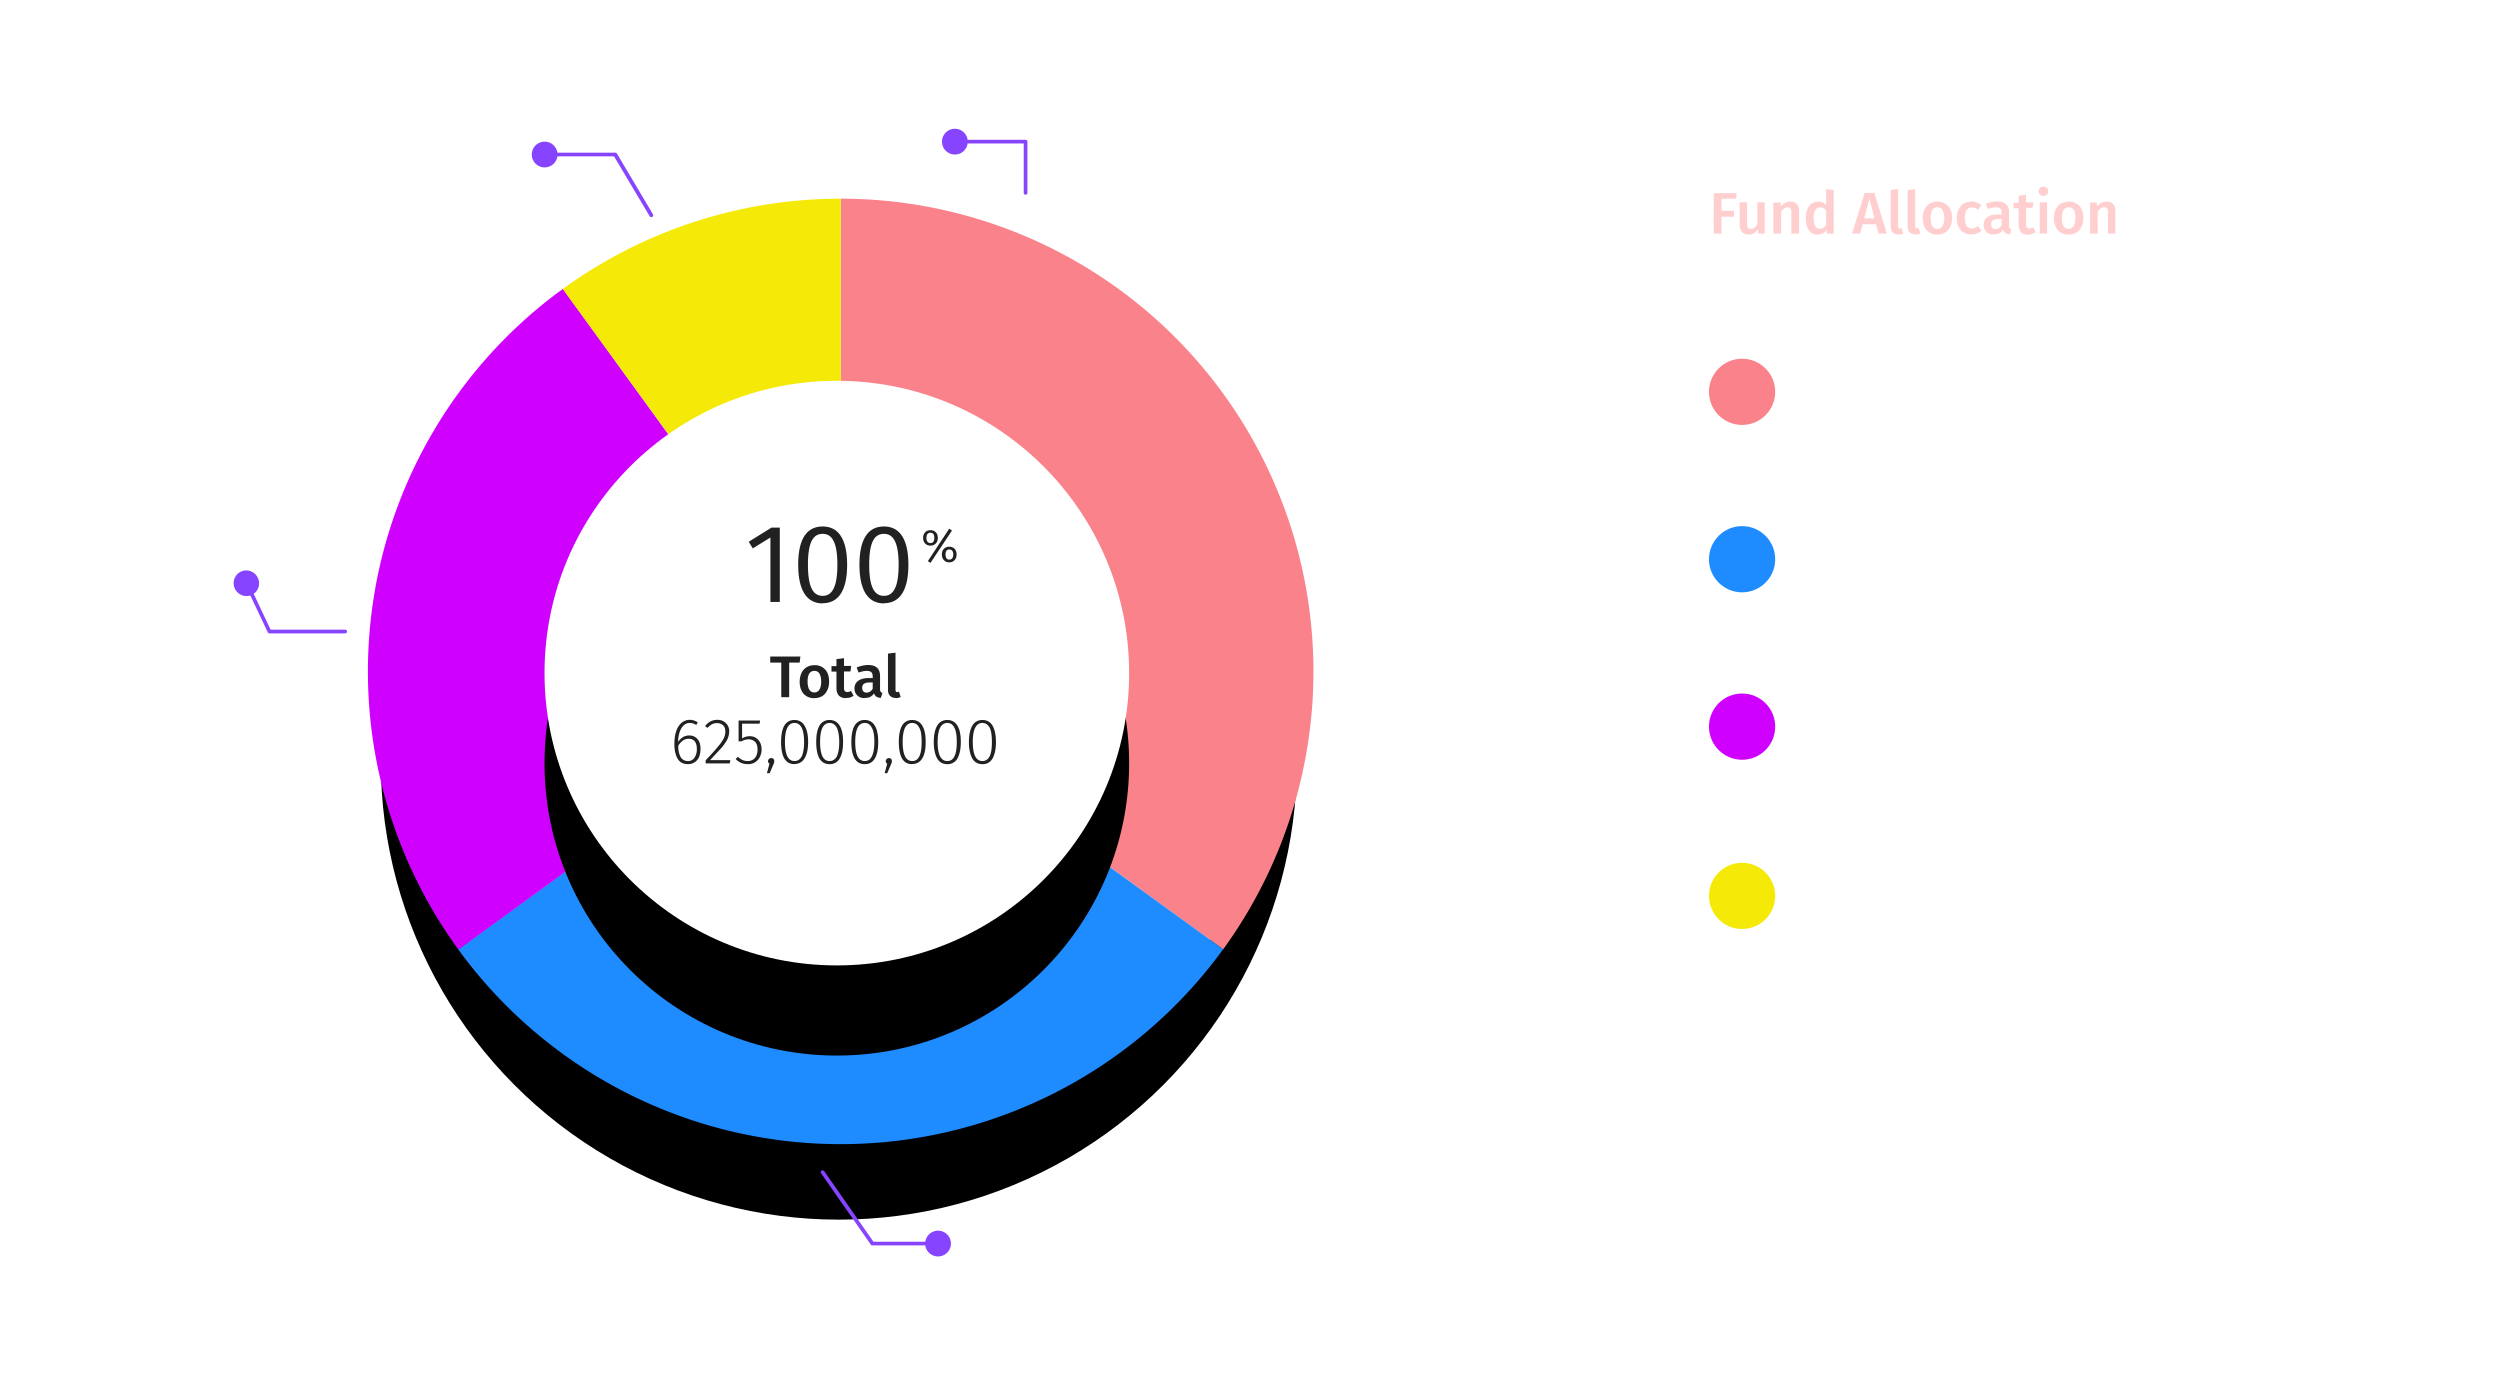 <svg xmlns="http://www.w3.org/2000/svg" xmlns:xlink="http://www.w3.org/1999/xlink" width="1359" height="747" viewBox="0 0 1359 747"><defs/><defs><filter id="a" width="160.4%" height="160.4%" x="-30.2%" y="-20.4%" filterUnits="objectBoundingBox"><feOffset dy="49" in="SourceAlpha" result="shadowOffsetOuter1"/><feGaussianBlur in="shadowOffsetOuter1" result="shadowBlurOuter1" stdDeviation="42"/><feColorMatrix in="shadowBlurOuter1" values="0 0 0 0 0.242 0 0 0 0 0 0 0 0 0 0.331 0 0 0 0.438 0"/></filter><filter id="c" width="194.7%" height="194.7%" x="-47.4%" y="-31.9%" filterUnits="objectBoundingBox"><feOffset dy="49" in="SourceAlpha" result="shadowOffsetOuter1"/><feGaussianBlur in="shadowOffsetOuter1" result="shadowBlurOuter1" stdDeviation="42"/><feColorMatrix in="shadowBlurOuter1" values="0 0 0 0 0.242 0 0 0 0 0 0 0 0 0 0.331 0 0 0 0.438 0"/></filter><circle id="b" cx="249" cy="249" r="249"/><circle id="d" cx="158.9" cy="158.9" r="158.9"/></defs><g fill="none" fill-rule="evenodd"><path fill="#FFF" fill-rule="nonzero" d="M235 83.2V43h-3l-12 7.4 1.6 2.6 10-6.2v36.4h3.4zm23.7.6c4 0 7.2-1.7 9.4-5.2a30 30 0 003.2-15.5c0-6.8-1-12-3.2-15.5a10.4 10.4 0 00-9.4-5.3c-4.2 0-7.3 1.7-9.5 5.3A30.2 30.2 0 00246 63c0 6.9 1.1 12 3.2 15.6 2.2 3.5 5.3 5.2 9.5 5.2zm0-2.9c-6 0-9-6-9-17.9 0-11.9 3-17.8 9-17.8 3 0 5.1 1.5 6.7 4.4 1.5 3 2.2 7.4 2.2 13.5 0 6-.7 10.6-2.2 13.5-1.6 2.9-3.8 4.3-6.7 4.3zm25.1-18.8l11.7-17.6-1.5-1L282.4 61l1.4 1zm0-9.4c2.3 0 4-1.6 4-4.2s-1.7-4.2-4-4.2-4 1.6-4 4.2 1.7 4.2 4 4.2zm0-1.4c-1.7 0-2.2-1.4-2.2-2.8s.5-2.8 2.2-2.8c1.7 0 2.1 1.4 2.1 2.8s-.4 2.8-2.1 2.8zM294 61.7c2.4 0 4-1.7 4-4.3 0-2.6-1.6-4.2-4-4.2-2.3 0-4 1.6-4 4.2s1.7 4.3 4 4.3zm0-1.5c-1.6 0-2-1.4-2-2.8s.4-2.7 2-2.7c1.7 0 2.2 1.4 2.2 2.7 0 1.4-.5 2.8-2.2 2.8zM126.5 294.2l.4-3.1h-19c5.2-5.4 8.9-9.5 11.2-12.3 2.3-2.7 4-5.2 5.1-7.5a17 17 0 001.7-7.4c0-3.1-1-5.7-3-7.6-2-2-4.7-3-8.1-3-2.4 0-4.5.5-6.4 1.4a16 16 0 00-5.2 4.3l2.4 1.9c1.3-1.6 2.6-2.7 4-3.5 1.5-.8 3.2-1.1 5-1.1 2.3 0 4.2.7 5.5 2 1.4 1.5 2.1 3.4 2.1 5.8 0 2.3-.5 4.6-1.5 6.6-1 2.1-2.6 4.6-5 7.4-2.4 2.9-6.4 7.2-12 13.1v3h22.8zm16.8.6c2.6 0 4.8-.5 6.8-1.7 2-1.1 3.4-2.7 4.5-4.8 1-2 1.6-4.4 1.6-7 0-4-1-7-3-9.2-2-2.3-4.8-3.4-8.3-3.4-2.4 0-4.7.6-6.9 1.9v-13.7h16.3l.6-3h-20.3v19.6h2.8a11.7 11.7 0 016.7-2 8 8 0 016.2 2.4c1.5 1.6 2.2 4 2.2 7.3s-.8 5.9-2.5 7.8c-1.6 2-3.9 2.9-6.7 2.9-2 0-3.7-.3-5.1-1-1.5-.6-2.8-1.6-4.1-3l-2.2 2.1c3.1 3.2 6.9 4.8 11.4 4.8zm24.5-21.7l11.7-17.6-1.5-1-11.6 17.6 1.4 1zm0-9.4c2.3 0 4-1.6 4-4.2s-1.7-4.2-4-4.2-4 1.6-4 4.2 1.7 4.2 4 4.2zm0-1.4c-1.7 0-2.2-1.4-2.2-2.8s.5-2.8 2.2-2.8c1.7 0 2.1 1.4 2.1 2.8s-.4 2.8-2.1 2.8zm10.2 10.4c2.4 0 4-1.7 4-4.3 0-2.6-1.6-4.2-4-4.2-2.3 0-4 1.6-4 4.2s1.7 4.3 4 4.3zm0-1.5c-1.6 0-2-1.4-2-2.8s.4-2.7 2-2.7c1.7 0 2.2 1.4 2.2 2.7 0 1.4-.5 2.8-2.2 2.8zM544.7 695.8c2.5 0 4.8-.5 6.8-1.5s3.4-2.4 4.5-4.3c1-1.8 1.5-3.9 1.5-6.2 0-3-.8-5.5-2.5-7.2a9.3 9.3 0 00-6.5-2.8 9.7 9.7 0 005.7-3 9.2 9.2 0 002.2-6.5 9.5 9.5 0 00-5.2-8.7 15.1 15.1 0 00-16.9 3.2l1.9 2.2a12 12 0 019-3.7 8 8 0 015.6 2c1.4 1.2 2 3 2 5.2 0 2.6-.7 4.6-2.3 6a8.7 8.7 0 01-6 2h-1.8l-.5 2.9h2.6c6 0 9.1 2.8 9.1 8.5 0 2.7-.8 4.8-2.5 6.5a9.2 9.2 0 01-6.8 2.5c-1.8 0-3.5-.4-5-1-1.4-.7-2.8-1.8-4.2-3.3l-2.2 2c3 3.5 6.8 5.2 11.5 5.2zm33 0c4 0 7.2-1.7 9.4-5.2a30 30 0 003.2-15.5c0-6.8-1-12-3.2-15.5a10.4 10.4 0 00-9.4-5.3c-4.2 0-7.3 1.7-9.5 5.3A30.2 30.2 0 00565 675c0 6.9 1.1 12 3.2 15.6 2.2 3.5 5.3 5.2 9.5 5.2zm0-2.9c-6 0-9-6-9-17.9 0-11.9 3-17.8 9-17.8 3 0 5.1 1.5 6.7 4.4 1.5 3 2.2 7.4 2.2 13.5 0 6-.7 10.6-2.2 13.5-1.6 2.9-3.8 4.3-6.7 4.3zm25.1-18.8l11.7-17.6-1.5-1-11.6 17.6 1.4 1zm0-9.4c2.3 0 4-1.6 4-4.2s-1.7-4.2-4-4.2-4 1.6-4 4.2 1.7 4.2 4 4.2zm0-1.4c-1.7 0-2.2-1.4-2.2-2.8s.5-2.8 2.2-2.8c1.7 0 2.1 1.4 2.1 2.8s-.4 2.8-2.1 2.8zm10.2 10.4c2.4 0 4-1.7 4-4.3 0-2.6-1.6-4.2-4-4.2-2.3 0-4 1.6-4 4.2s1.7 4.3 4 4.3zm0-1.5c-1.6 0-2-1.4-2-2.8s.4-2.7 2-2.7c1.7 0 2.2 1.4 2.2 2.7 0 1.4-.5 2.8-2.2 2.8zM587.5 93.8c2.6 0 4.8-.5 6.8-1.5s3.4-2.4 4.5-4.3c1-1.8 1.5-3.9 1.5-6.2 0-3-.8-5.5-2.5-7.2a9.3 9.3 0 00-6.5-2.8 9.7 9.7 0 005.7-3 9.2 9.2 0 002.2-6.5 9.5 9.5 0 00-5.2-8.7 15.1 15.1 0 00-16.9 3.2L579 59a12 12 0 019-3.7 8 8 0 015.6 2c1.4 1.2 2 3 2 5.2 0 2.6-.7 4.6-2.3 6a8.7 8.7 0 01-5.9 2h-2l-.4 2.9h2.6c6 0 9.1 2.8 9.1 8.5 0 2.7-.8 4.8-2.5 6.5a9.2 9.2 0 01-6.8 2.5c-1.8 0-3.5-.4-5-1-1.4-.7-2.8-1.8-4.2-3.3l-2.2 2c3 3.5 6.8 5.2 11.5 5.2zm29.8 0c2.6 0 4.8-.5 6.8-1.7 2-1.1 3.4-2.7 4.5-4.8 1-2 1.6-4.4 1.6-7 0-4-1-7-3-9.2-2-2.3-4.8-3.4-8.3-3.4-2.4 0-4.7.6-6.9 1.9V55.9h16.3l.6-3h-20.3v19.6h2.8a11.7 11.7 0 016.7-2 8 8 0 016.2 2.4c1.5 1.6 2.2 4 2.2 7.3s-.8 5.9-2.5 7.8c-1.6 2-3.9 2.9-6.7 2.9-2 0-3.7-.3-5.1-1-1.5-.6-2.8-1.6-4.1-3l-2.2 2.1c3.1 3.2 6.9 4.8 11.4 4.8zm24.5-21.7l11.7-17.6-1.5-1L640.4 71l1.4 1zm0-9.4c2.3 0 4-1.6 4-4.2s-1.7-4.2-4-4.2-4 1.6-4 4.2 1.7 4.2 4 4.2zm0-1.4c-1.7 0-2.2-1.4-2.2-2.8s.5-2.8 2.2-2.8c1.7 0 2.1 1.4 2.1 2.8s-.4 2.8-2.1 2.8zM652 71.7c2.4 0 4-1.7 4-4.3 0-2.6-1.6-4.2-4-4.2-2.3 0-4 1.6-4 4.2s1.7 4.3 4 4.3zm0-1.5c-1.6 0-2-1.4-2-2.8s.4-2.7 2-2.7c1.7 0 2.2 1.4 2.2 2.7 0 1.4-.5 2.8-2.2 2.8z"/><path fill="#8644FF" fill-rule="nonzero" d="M526 78a7 7 0 110-2h31.5c.5 0 1 .4 1 .9V104.8a1 1 0 01-2 .1V78h-30.6z"/><g transform="translate(929 98)"><path fill="#FFCECE" fill-rule="nonzero" d="M6.8 29v-9.2h6.8v-3.2H6.8V10h7.9L15 7H2.6V29h4.2zm14.6.5a6 6 0 003-.7c.8-.5 1.5-1.2 2.2-2.2l.2 2.4h3.5V12h-4v12c-1 1.6-2.2 2.4-3.5 2.4-.7 0-1.2-.2-1.6-.6-.3-.4-.5-1.1-.5-2V12h-4v12.1c0 1.7.4 3 1.2 3.9.8 1 2 1.4 3.5 1.4zm17.8-.5V17.2c.5-.8 1-1.4 1.6-1.9a3 3 0 012-.6c.6 0 1.2.2 1.5.6.4.4.5 1 .5 2V29H49V16.7c0-1.6-.4-2.8-1.2-3.7-.9-1-2-1.4-3.6-1.4-2 0-3.7.9-5.1 2.7l-.3-2.2H35V29h4.1zm19.8.5a5.5 5.5 0 004.9-2.6l.3 2.1h3.6V5.3l-4.1-.5v8.6a5.8 5.8 0 00-4.3-1.8c-1.3 0-2.5.4-3.6 1.1-1 .8-1.8 1.9-2.4 3.2-.5 1.4-.8 3-.8 4.7 0 2.7.6 4.9 1.7 6.5a5.5 5.5 0 004.7 2.4zm1.2-3.1c-1 0-1.9-.5-2.4-1.4a9 9 0 01-.9-4.5c0-2 .3-3.4 1-4.4a3 3 0 012.5-1.4c.7 0 1.3.1 1.8.4.5.3 1 .8 1.5 1.4v7.7c-.5.7-1 1.3-1.6 1.6-.5.4-1.2.6-2 .6zm22 2.6l1.3-5.1h7.3l1.4 5.1h4.5L89.9 6.9h-5.3L77.8 29H82zm7.8-8.3h-5.6L87.2 10 90 20.7zm12.9 8.8c1 0 1.8-.2 2.7-.6l-.9-2.9a3 3 0 01-1 .2c-.6 0-.9-.4-.9-1.2V4.8l-4 .5V25c0 1.4.3 2.5 1 3.2a4 4 0 003 1.2zm9.3 0c1 0 1.8-.2 2.7-.6L114 26a3 3 0 01-1 .2c-.6 0-.9-.4-.9-1.2V4.8l-4.1.5V25c0 1.4.4 2.5 1.1 3.2a4 4 0 003 1.2zm12 0c1.6 0 3-.4 4.2-1.1a7.3 7.3 0 002.8-3.2c.6-1.3 1-3 1-4.7 0-2.8-.8-5-2.2-6.5a7.4 7.4 0 00-5.8-2.4 8 8 0 00-4.3 1.1 7.3 7.3 0 00-2.7 3.1c-.7 1.4-1 3-1 4.7 0 2.8.7 5 2.1 6.6a7.4 7.4 0 005.9 2.4zm0-3.1a3 3 0 01-2.8-1.4c-.6-1-.9-2.5-.9-4.5 0-3.9 1.2-5.8 3.7-5.8a3 3 0 012.7 1.4c.6 1 1 2.4 1 4.4 0 2-.4 3.5-1 4.4a3 3 0 01-2.7 1.5zm18.5 3c2 0 3.8-.6 5.4-1.9l-1.8-2.6-1.8 1c-.5.2-1 .3-1.6.3-1.2 0-2.2-.5-2.8-1.3-.7-1-1-2.3-1-4.3 0-3.8 1.2-5.8 3.8-5.8a5.2 5.2 0 013.4 1.2l1.8-2.4a8 8 0 00-5.5-2c-1.6 0-3 .4-4.2 1.1a7.4 7.4 0 00-2.7 3.2c-.7 1.4-1 3-1 4.8 0 1.8.3 3.3 1 4.7a7 7 0 002.7 3 8 8 0 004.3 1zm12 0c1.1 0 2-.1 3-.5.8-.5 1.5-1 2.1-2 .3.8.8 1.4 1.4 1.8.6.4 1.4.6 2.4.7l.8-2.7a2 2 0 01-1-.7c-.2-.3-.3-.8-.3-1.5v-7c0-4-2.1-6-6.5-6-2 0-4 .5-6.1 1.3l1 2.8c1.7-.6 3.2-.9 4.4-.9 1.1 0 2 .2 2.5.7.5.4.7 1.2.7 2.2v1H157c-2.5 0-4.4.5-5.7 1.5-1.4 1-2 2.3-2 4.2a5 5 0 001.5 3.7c1 1 2.3 1.5 4 1.5zm1.1-2.9c-.7 0-1.3-.2-1.8-.7-.4-.4-.6-1-.6-1.9 0-2 1.4-2.9 4-2.9h1.7v3.4c-.8 1.4-1.9 2.1-3.3 2.1zm17.6 3a8 8 0 002.2-.3l2-1-1.4-2.6c-.7.4-1.4.6-2 .6-.6 0-1.1-.2-1.4-.6-.3-.3-.4-1-.4-1.8V15h3.5l.4-3h-4V7.9l-4 .5v3.8h-2.7v3h2.7v8.8c0 1.9.4 3.2 1.3 4.2.8.9 2.1 1.4 3.8 1.4zm8.4-21c.8 0 1.4-.3 1.9-.7.4-.5.7-1.1.7-1.8s-.3-1.3-.7-1.8c-.5-.5-1.1-.7-2-.7-.7 0-1.3.2-1.7.7-.5.5-.8 1-.8 1.8 0 .7.3 1.3.8 1.8.4.4 1 .7 1.8.7zm2 20.5V12h-4v17h4zm11.7.5c1.7 0 3-.4 4.3-1.1a7.3 7.3 0 002.7-3.2c.7-1.3 1-3 1-4.7 0-2.8-.7-5-2.1-6.5a7.4 7.4 0 00-5.8-2.4 8 8 0 00-4.3 1.1 7.3 7.3 0 00-2.8 3.1c-.6 1.4-1 3-1 4.7 0 2.8.8 5 2.2 6.6a7.4 7.4 0 005.8 2.4zm0-3.1a3 3 0 01-2.7-1.4c-.6-1-1-2.5-1-4.5 0-3.9 1.3-5.8 3.8-5.8a3 3 0 012.7 1.4c.6 1 .9 2.4.9 4.4 0 2-.3 3.5-1 4.4a3 3 0 01-2.7 1.5zm15.8 2.6V17.2c.5-.8 1-1.4 1.6-1.9a3 3 0 012-.6c.6 0 1.1.2 1.5.6.3.4.5 1 .5 2V29h4V16.7c0-1.6-.3-2.8-1.2-3.7-.8-1-2-1.4-3.5-1.4-2 0-3.8.9-5.2 2.7l-.3-2.2h-3.5V29h4z"/><path fill="#FFF" fill-rule="nonzero" d="M60.3 121v-4.8h1.6c1.6 0 3-.4 4-1.2 1-.7 1.4-1.9 1.4-3.4s-.5-2.6-1.5-3.3c-1-.8-2.3-1.1-4.1-1.1h-4V121h2.6zm1.4-6.8h-1.4v-5h1.4c1.9 0 2.8.7 2.8 2.4 0 1-.2 1.6-.7 2-.5.4-1.2.6-2.1.6zm9.7 6.8v-5.6c.2-1 .5-1.6.9-2 .3-.5.8-.8 1.5-.8.3 0 .6 0 .9.2l.4-2.5-1-.2c-.6 0-1.2.2-1.7.7-.5.4-.8 1-1 1.7l-.3-2h-2.2V121h2.5zm9 .3a4.6 4.6 0 004.4-2.7c.3-.8.5-1.8.5-2.9a6 6 0 00-1.3-4c-.9-1-2-1.6-3.6-1.6-1 0-2 .3-2.7.7-.8.5-1.3 1.1-1.7 2-.4.8-.6 1.8-.6 2.9a6 6 0 001.3 4.1c.9 1 2 1.5 3.6 1.5zm0-2c-.8 0-1.4-.2-1.8-.8-.3-.6-.5-1.5-.5-2.8 0-2.4.7-3.6 2.3-3.6.7 0 1.3.3 1.6.9.4.5.6 1.5.6 2.7 0 1.2-.2 2.2-.5 2.8-.4.6-1 .9-1.8.9zm10.7 2a3.5 3.5 0 003-1.6l.2 1.3h2.2v-14.8l-2.5-.3v5.4a3.6 3.6 0 00-2.7-1.2c-.9 0-1.6.3-2.3.7-.6.5-1 1.2-1.4 2-.4.9-.6 1.8-.6 3 0 1.6.4 3 1 4 .8 1 1.8 1.5 3 1.5zm.7-2c-.7 0-1.2-.2-1.5-.8-.4-.6-.6-1.5-.6-2.8 0-1.2.2-2.1.6-2.8.4-.6 1-.9 1.6-.9.5 0 .8.1 1.1.3l1 .9v4.8c-.3.5-.7.8-1 1-.4.3-.8.4-1.2.4zm10.6 2c.7 0 1.3-.1 1.8-.4a4 4 0 001.4-1.4l.1 1.5h2.3v-10.6h-2.6v7.5c-.6 1-1.3 1.5-2.1 1.5-.5 0-.8-.2-1-.4-.2-.3-.3-.7-.3-1.3v-7.3h-2.6v7.6c0 1 .3 1.8.8 2.4.5.6 1.2.9 2.2.9zm12.8 0c1.3 0 2.4-.4 3.4-1.2l-1.1-1.6-1.1.5c-.3.2-.7.2-1 .2a2 2 0 01-1.8-.8c-.4-.5-.6-1.4-.6-2.6 0-2.5.8-3.7 2.4-3.7a3.2 3.2 0 012.1.8l1.1-1.5a5 5 0 00-3.4-1.3c-1 0-1.9.3-2.6.7-.8.5-1.3 1.2-1.7 2a7 7 0 00-.6 3c0 1.1.2 2 .6 3 .4.7 1 1.4 1.7 1.8a5 5 0 002.6.7zm8.6 0c.5 0 1 0 1.4-.2a4 4 0 001.3-.6l-1-1.6-1.2.3c-.4 0-.7 0-.8-.3-.2-.2-.3-.6-.3-1.1v-5.5h2.2l.2-1.9h-2.4v-2.6l-2.6.3v2.3H119v1.9h1.6v5.5c0 1.2.3 2 .8 2.6.6.6 1.4.9 2.4.9zm12.7-.3c2 0 3.6-.5 4.9-1.6 1.2-1 1.9-2.8 1.9-5.4 0-2.6-.7-4.4-2-5.4s-3-1.4-5.1-1.4h-3.4V121h3.7zm.2-2h-1.3v-9.8h1.2c.8 0 1.5 0 2 .3.6.3 1 .8 1.4 1.5.3.7.5 1.7.5 3 0 1.9-.4 3.2-1 4-.7.7-1.6 1-2.8 1zm13.2 2.3a6 6 0 004-1.4l-1.1-1.5-1.3.7c-.5.2-.9.3-1.4.3-.7 0-1.3-.3-1.8-.7-.4-.4-.7-1.2-.8-2.2h6.7v-1c0-1.7-.4-3-1.2-4-.8-1-2-1.4-3.4-1.4a4.3 4.3 0 00-4.2 2.8c-.3.8-.5 1.8-.5 2.9 0 1.7.4 3 1.3 4s2.1 1.5 3.7 1.5zm1.8-6.5h-4.2c.1-1 .3-1.7.7-2.2.3-.4.8-.7 1.4-.7 1.4 0 2.1 1 2.1 2.8v.1zm9.7 6.2l3.4-10.6h-2.6l-2.3 8.5-2.3-8.5h-2.8l3.5 10.6h3zm9.1.3a6 6 0 004-1.4l-1.1-1.5-1.3.7c-.4.2-.9.3-1.3.3-.8 0-1.4-.3-1.8-.7-.5-.4-.8-1.2-.8-2.2h6.6v-1c0-1.7-.3-3-1.2-4-.8-1-2-1.4-3.4-1.4a4.3 4.3 0 00-4.1 2.8c-.4.8-.6 1.8-.6 2.9 0 1.7.4 3 1.3 4s2.1 1.5 3.7 1.5zm1.8-6.5h-4.1c0-1 .2-1.7.6-2.2.3-.4.8-.7 1.5-.7 1.3 0 2 1 2 2.8v.1zm7.3 6.5c.6 0 1.1-.1 1.7-.4l-.6-1.8-.6.1c-.4 0-.6-.2-.6-.7v-12.6l-2.5.3v12.4c0 .8.2 1.5.7 2 .4.5 1 .7 1.9.7zm7.5 0a4.6 4.6 0 004.4-2.7c.3-.8.5-1.8.5-2.9a6 6 0 00-1.3-4c-.8-1-2-1.6-3.6-1.6-1 0-2 .3-2.7.7-.7.5-1.3 1.1-1.7 2-.4.8-.6 1.8-.6 2.9a6 6 0 001.3 4.1c.9 1 2.1 1.5 3.7 1.5zm0-2c-.8 0-1.4-.2-1.8-.8-.3-.6-.5-1.5-.5-2.8 0-2.4.7-3.6 2.3-3.6.7 0 1.3.3 1.7.9.3.5.5 1.5.5 2.7 0 1.2-.2 2.2-.5 2.8-.4.6-1 .9-1.7.9zm7.2 6l2.6-.2v-5c.7.8 1.5 1.2 2.7 1.2.8 0 1.6-.2 2.2-.7.6-.5 1.1-1.2 1.4-2a8 8 0 00.5-3c0-1.7-.3-3-1-4-.6-1-1.5-1.5-2.9-1.5-.6 0-1.1.2-1.7.4-.5.3-1 .7-1.4 1.2l-.1-1.3h-2.3v15zm4.5-6c-.8 0-1.4-.3-1.9-1v-4.8c.3-.5.6-.8 1-1a2 2 0 011.2-.5c.6 0 1.1.3 1.5.9.3.6.5 1.5.5 2.8 0 2.4-.8 3.6-2.3 3.6zm10 1.7v-7.4c.2-.5.5-1 .8-1.2.3-.2.7-.4 1.1-.4.8 0 1.2.6 1.2 1.7v7.3h2.6v-7.4c.3-.5.6-1 .9-1.2.3-.2.6-.4 1-.4.8 0 1.2.6 1.2 1.7v7.3h2.6v-7.7c0-1-.3-1.7-.8-2.3-.5-.6-1.2-.9-2-.9-.7 0-1.3.2-1.8.5a5 5 0 00-1.4 1.3c-.2-.6-.5-1-1-1.3-.4-.3-1-.5-1.6-.5-1.2 0-2.2.6-3 1.7l-.2-1.4h-2.2V121h2.5zm18.6.3a6 6 0 004-1.4l-1.1-1.5-1.3.7c-.5.2-.9.3-1.4.3-.7 0-1.3-.3-1.8-.7-.4-.4-.7-1.2-.8-2.2h6.7v-1c0-1.7-.4-3-1.2-4-.8-1-2-1.4-3.4-1.4a4.3 4.3 0 00-4.2 2.8c-.3.8-.5 1.8-.5 2.9 0 1.7.4 3 1.3 4s2.1 1.5 3.7 1.5zm1.8-6.5H225c.1-1 .3-1.7.7-2.2.3-.4.8-.7 1.4-.7 1.4 0 2.1 1 2.1 2.8v.1zm7.3 6.2v-7.4c.3-.5.7-.9 1-1.1.4-.3.8-.5 1.2-.5.4 0 .8.2 1 .4.2.3.3.7.3 1.3v7.3h2.6v-7.7c0-1-.3-1.8-.8-2.3-.5-.6-1.3-.9-2.2-.9a4 4 0 00-3.2 1.7l-.2-1.4h-2.3V121h2.6zm12.4.3c.4 0 1 0 1.4-.2a4 4 0 001.2-.6l-.9-1.6-1.2.3c-.4 0-.7 0-.9-.3-.2-.2-.3-.6-.3-1.1v-5.5h2.2l.3-1.9h-2.5v-2.6l-2.5.3v2.3H244v1.9h1.7v5.5c0 1.2.3 2 .8 2.6.5.6 1.3.9 2.4.9zM65 151l.2-2h-5.7c1.4-1.4 2.6-2.5 3.3-3.4a10 10 0 001.6-2.3c.4-.7.5-1.5.5-2.2 0-.7-.1-1.4-.5-2-.3-.5-.8-1-1.5-1.3-.6-.3-1.4-.5-2.3-.5-1.8 0-3.3.7-4.4 2.2l1.6 1.2c.4-.5.8-.8 1.2-1 .4-.3.8-.4 1.4-.4.5 0 1 .2 1.4.5.3.4.5.9.5 1.5a4 4 0 01-.5 1.8l-1.5 2.2-3.7 3.8v1.9H65zm7.6 0v-13.5h-2.3l-4.4 2.7 1.2 1.7 3-1.8V151h2.5zm7.4.3c1 0 1.9-.2 2.6-.5.8-.4 1.4-.8 1.8-1.4.4-.6.6-1.3.6-2 0-1.6-1-2.8-2.8-3.6 1.5-.8 2.3-1.8 2.3-3a3 3 0 00-.6-2c-.4-.4-1-.8-1.6-1.1a6 6 0 00-4.5 0c-.6.3-1.2.7-1.6 1.3a3 3 0 00-.5 1.8c0 1.4.6 2.5 2 3.2-1.7.7-2.6 1.9-2.6 3.4 0 .8.2 1.4.6 2 .4.6 1 1 1.7 1.4a6 6 0 002.6.5zm.5-8.2l-.3-.1c-.7-.3-1.3-.5-1.6-.8-.3-.4-.5-.8-.5-1.3 0-.6.2-1 .5-1.3a2 2 0 011.5-.5c.6 0 1 .2 1.4.5.3.3.5.7.5 1.3 0 .5-.1.9-.3 1.2-.3.4-.6.7-1.2 1zm-.4 6.3c-.8 0-1.3-.2-1.8-.6-.4-.3-.6-.8-.6-1.5 0-1.2.5-2 1.6-2.6l.6.2c1 .3 1.6.7 2 1 .3.4.5.9.5 1.5s-.2 1-.6 1.4c-.4.4-1 .6-1.7.6zm7.7 5l1.3-3 .4-1 .1-.7c0-.5-.1-.9-.4-1.2-.3-.3-.7-.4-1.2-.4s-.8.1-1.1.4c-.3.3-.5.7-.5 1.2s.2 1 .7 1.3l-.8 3.4h1.5zm6.2-3.1l5-12v-1.8h-8.3v2h5.7l-4.7 11 2.3.8zm9.7 0c1 0 1.9-.2 2.7-.6.7-.4 1.3-1 1.7-1.6.4-.7.6-1.6.6-2.5 0-.9-.1-1.6-.5-2.3-.3-.7-.7-1.2-1.3-1.5-.6-.3-1.3-.5-2-.5s-1.4.1-2 .5v-3.4h5l.3-1.9h-7.8v7h1.8l.9-.3h.8c1.5 0 2.2.8 2.2 2.4 0 .9-.2 1.6-.7 2-.4.5-1 .7-1.7.7-1 0-2-.4-2.8-1.3l-1.4 1.4a5.5 5.5 0 004.2 1.9zm11.4 0a4 4 0 003.6-1.8c.8-1.2 1.2-3 1.2-5.2 0-2.3-.4-4-1.2-5.2a4 4 0 00-3.6-1.8 4 4 0 00-3.6 1.8c-.8 1.2-1.2 3-1.2 5.2s.4 4 1.2 5.2a4 4 0 003.6 1.8zm0-2c-.7 0-1.3-.3-1.6-1.1-.4-.8-.6-2-.6-4 0-1.7.2-3 .6-3.8.3-.8.9-1.2 1.6-1.2.8 0 1.3.4 1.7 1.2.3.7.5 2 .5 3.9 0 1.8-.2 3.1-.5 4-.4.7-1 1-1.7 1zm7.9 5.1l1.3-3 .4-1v-.7c0-.5 0-.9-.4-1.2-.3-.3-.7-.4-1.2-.4-.4 0-.8.1-1.1.4-.3.3-.5.7-.5 1.2s.3 1 .7 1.3l-.8 3.4h1.6zm8-3.1a4 4 0 003.5-1.8c.8-1.2 1.2-3 1.2-5.2 0-2.3-.4-4-1.2-5.2a4 4 0 00-3.6-1.8 4 4 0 00-3.6 1.8c-.8 1.2-1.2 3-1.2 5.2s.4 4 1.2 5.2a4 4 0 003.6 1.8zm0-2c-.8 0-1.4-.3-1.7-1.1-.4-.8-.6-2-.6-4 0-1.7.2-3 .6-3.8.3-.8.9-1.2 1.6-1.2.8 0 1.3.4 1.7 1.2.3.7.5 2 .5 3.9 0 1.8-.2 3.1-.5 4-.4.7-1 1-1.7 1zm11.3 2a4 4 0 003.6-1.8c.8-1.2 1.2-3 1.2-5.2 0-2.3-.4-4-1.2-5.2a4 4 0 00-3.6-1.8 4 4 0 00-3.6 1.8c-.8 1.2-1.2 3-1.2 5.2s.4 4 1.2 5.2a4 4 0 003.6 1.8zm0-2c-.8 0-1.3-.3-1.7-1.1-.3-.8-.5-2-.5-4 0-1.7.2-3 .5-3.8.4-.8 1-1.2 1.7-1.2s1.3.4 1.6 1.2c.4.7.6 2 .6 3.9 0 1.8-.2 3.1-.6 4-.3.7-.9 1-1.6 1zm11.3 2a4 4 0 003.6-1.8c.8-1.2 1.3-3 1.3-5.2 0-2.3-.4-4-1.3-5.2a4 4 0 00-3.6-1.8 4 4 0 00-3.5 1.8c-.9 1.2-1.3 3-1.3 5.2s.4 4 1.3 5.2a4 4 0 003.5 1.8zm0-2c-.7 0-1.3-.3-1.6-1.1-.4-.8-.5-2-.5-4 0-1.7.1-3 .5-3.8.3-.8.9-1.2 1.6-1.2.8 0 1.4.4 1.7 1.2.3.7.5 2 .5 3.9 0 1.8-.2 3.1-.5 4-.3.7-.9 1-1.7 1zM60.3 211v-5.5h1.6L65 211h3l-3.6-6c1-.4 1.7-.9 2.1-1.5.5-.6.7-1.3.7-2.3 0-2.7-1.8-4-5.5-4h-4V211h2.6zm1.6-7.4h-1.6V199h1.4c1 0 1.6.2 2 .5.5.3.8.9.8 1.6 0 .9-.3 1.4-.7 1.8-.4.4-1 .6-1.9.6zm11.8 7.7a6 6 0 004-1.4l-1.1-1.5-1.3.7c-.5.2-.9.3-1.4.3-.7 0-1.3-.3-1.8-.7-.4-.4-.7-1.2-.8-2.2H78v-1c0-1.7-.4-3-1.2-4-.8-1-2-1.4-3.4-1.4a4.3 4.3 0 00-4.2 2.8c-.3.8-.5 1.8-.5 2.9 0 1.7.4 3 1.3 4s2.1 1.5 3.7 1.5zm1.8-6.5h-4.2c.1-1 .3-1.7.7-2.2.3-.4.8-.7 1.4-.7 1.4 0 2.1 1 2.1 2.8v.1zm7.7 6.5c1.3 0 2.3-.3 3.2-.9.9-.6 1.3-1.4 1.3-2.5 0-.9-.3-1.6-.9-2-.5-.6-1.4-1-2.5-1.3l-1.4-.5-.6-.4a1 1 0 01-.2-.6c0-.3.1-.6.4-.8a2 2 0 011.2-.3 5 5 0 012.6.9l1-1.5a6 6 0 00-3.7-1.3c-.8 0-1.5.2-2.1.4-.7.3-1.2.7-1.5 1.1-.3.5-.5 1-.5 1.6 0 .8.3 1.4.8 2 .5.5 1.3 1 2.3 1.2l1.6.5.6.5c.2.2.2.4.2.7 0 .4-.1.7-.5 1-.3.2-.8.3-1.3.3-1 0-2-.3-3-1l-1.2 1.4c.5.5 1.1.8 1.8 1.1.8.3 1.6.4 2.4.4zm10.8 0a6 6 0 004-1.4l-1.1-1.5-1.3.7c-.5.2-.9.3-1.4.3-.7 0-1.3-.3-1.8-.7-.4-.4-.7-1.2-.8-2.2h6.7v-1c0-1.7-.4-3-1.2-4-.8-1-2-1.4-3.4-1.4a4.3 4.3 0 00-4.2 2.8c-.3.8-.5 1.8-.5 2.9 0 1.7.4 3 1.3 4s2.1 1.5 3.7 1.5zm1.8-6.5h-4.2c.1-1 .3-1.7.7-2.2.3-.4.8-.7 1.4-.7 1.4 0 2.1 1 2.1 2.8v.1zm7.1 6.5c.7 0 1.3-.1 1.8-.4.6-.3 1-.6 1.4-1.2.2.5.5.9.9 1.1.3.3.8.4 1.4.5l.6-1.7-.7-.5-.1-.9v-4.4c0-2.5-1.4-3.7-4.1-3.7-1.2 0-2.5.3-3.8.8l.6 1.7c1-.4 2-.5 2.8-.5.7 0 1.2.1 1.5.4.3.2.4.7.4 1.4v.6h-1.3a6 6 0 00-3.5 1 3 3 0 00-1.3 2.5c0 1 .3 1.8 1 2.4.5.6 1.4.9 2.4.9zm.7-1.9c-.5 0-.9-.1-1.1-.4-.3-.3-.4-.7-.4-1.2 0-1.2.8-1.8 2.5-1.8h1v2.1c-.5 1-1.1 1.3-2 1.3zm10.1 1.6v-5.6c.2-1 .5-1.6.9-2 .3-.5.8-.8 1.5-.8.3 0 .6 0 .9.2l.4-2.5-1-.2c-.6 0-1.2.2-1.7.7-.5.4-.8 1-1 1.7l-.3-2h-2.2V211h2.5zm9 .3c1.2 0 2.3-.4 3.3-1.2l-1.1-1.6-1.1.5c-.3.2-.7.2-1 .2a2 2 0 01-1.8-.8c-.4-.5-.6-1.4-.6-2.6 0-2.5.8-3.7 2.4-3.7a3.2 3.2 0 012.1.8l1.1-1.5a5 5 0 00-3.4-1.3c-1 0-1.9.3-2.6.7-.8.5-1.3 1.2-1.7 2a7 7 0 00-.6 3c0 1.1.2 2 .6 3 .4.7 1 1.4 1.7 1.8a5 5 0 002.6.7zm7.7-.3v-7.4c.3-.5.6-.9 1-1.2a2 2 0 011.2-.4c.4 0 .7.2 1 .4.2.3.3.7.3 1.3v7.3h2.5v-7.7c0-1-.2-1.7-.8-2.3-.5-.6-1.2-.9-2.2-.9-1.2 0-2.2.5-3 1.6v-5.8l-2.6.3V211h2.6zm24.5.3l2.1-1.2-2.3-2.1c.7-1 1.3-2.3 1.8-3.8l-2.2-.7-1.1 3.1-3-2.9c.8-.5 1.5-1 2-1.6a3.1 3.1 0 00.2-3.7c-.4-.5-.8-.9-1.5-1.1-.6-.3-1.3-.4-2-.4-1 0-1.6.1-2.2.4-.6.3-1 .7-1.4 1.2a3 3 0 00-.4 1.6c0 .6.1 1.2.4 1.7.3.5.8 1 1.5 1.7-1 .6-1.6 1.2-2 1.8-.5.7-.7 1.4-.7 2.2 0 .7.2 1.4.6 2 .4.6 1 1 1.6 1.3a6 6 0 002.5.5c1.7 0 3.2-.6 4.4-1.7l1.7 1.7zm-6.2-9a7 7 0 01-1-1.1 2 2 0 01-.3-1.1c0-.5 0-.8.4-1 .2-.3.6-.5 1-.5.5 0 .9.2 1.2.4.2.3.4.6.4 1.1 0 .5-.2.9-.4 1.2-.3.4-.7.7-1.3 1zm.5 7.1c-.7 0-1.3-.2-1.8-.6-.4-.3-.7-.8-.7-1.4 0-.5.2-1 .4-1.4a4 4 0 011.2-1l3.5 3.3c-.4.4-.8.6-1.2.8-.4.2-.9.3-1.4.3zm18.6 1.6c2 0 3.5-.5 4.8-1.6 1.3-1 1.9-2.8 1.9-5.4 0-2.6-.6-4.4-2-5.4-1.2-1-3-1.4-5-1.4H164V211h3.8zm.2-2h-1.3v-9.8h1.2c.8 0 1.4 0 2 .3.5.3 1 .8 1.3 1.5.4.7.5 1.7.5 3 0 1.9-.3 3.2-1 4-.6.7-1.6 1-2.7 1zm13.2 2.3a6 6 0 003.9-1.4l-1-1.5-1.4.7c-.4.2-.9.3-1.3.3-.8 0-1.4-.3-1.8-.7-.5-.4-.7-1.2-.8-2.2h6.6v-1c0-1.7-.3-3-1.1-4-.9-1-2-1.4-3.5-1.4a4.3 4.3 0 00-4.1 2.8c-.4.8-.6 1.8-.6 2.9 0 1.7.5 3 1.3 4 .9 1 2.1 1.5 3.8 1.5zm1.7-6.5h-4.1c0-1 .3-1.7.6-2.2.4-.4.9-.7 1.5-.7 1.4 0 2 1 2 2.8v.1zm9.7 6.2l3.5-10.6h-2.7l-2.3 8.5-2.3-8.5h-2.7l3.5 10.6h3zm9.2.3a6 6 0 003.9-1.4l-1-1.5-1.4.7c-.4.2-.8.3-1.3.3-.7 0-1.3-.3-1.8-.7-.5-.4-.7-1.2-.8-2.2h6.6l.1-1c0-1.7-.4-3-1.2-4-.8-1-2-1.4-3.5-1.4a4.3 4.3 0 00-4.1 2.8c-.4.8-.6 1.8-.6 2.9 0 1.7.5 3 1.4 4 .8 1 2 1.5 3.7 1.5zm1.8-6.5h-4.2c0-1 .3-1.7.6-2.2.4-.4.9-.7 1.5-.7 1.4 0 2 1 2 2.8v.1zm7.2 6.5c.6 0 1.2-.1 1.7-.4l-.5-1.8-.6.1c-.4 0-.6-.2-.6-.7v-12.6l-2.6.3v12.4c0 .8.2 1.5.7 2 .4.5 1 .7 1.9.7zm7.5 0a4.6 4.6 0 004.4-2.7c.4-.8.6-1.8.6-2.9a6 6 0 00-1.3-4c-.9-1-2.1-1.6-3.7-1.6-1 0-1.9.3-2.7.7-.7.5-1.3 1.1-1.7 2-.4.8-.6 1.8-.6 2.9a6 6 0 001.3 4.1c1 1 2.1 1.5 3.7 1.5zm0-2c-.8 0-1.3-.2-1.7-.8-.4-.6-.6-1.5-.6-2.8 0-2.4.8-3.6 2.3-3.6.8 0 1.3.3 1.7.8.4.6.6 1.6.6 2.8 0 1.2-.2 2.2-.6 2.8-.4.6-1 .9-1.7.9zm7.3 6l2.5-.2v-5c.7.8 1.6 1.2 2.7 1.2.9 0 1.6-.2 2.3-.7.6-.5 1-1.2 1.4-2a8 8 0 00.5-3c0-1.7-.3-3-1-4-.6-1-1.6-1.5-3-1.5-.5 0-1 .2-1.6.4-.6.3-1 .7-1.4 1.2l-.2-1.3h-2.2v15zm4.5-6c-.8 0-1.5-.3-2-1v-4.8c.3-.5.6-.8 1-1a2 2 0 011.2-.5c.7 0 1.2.3 1.5.9.3.6.5 1.5.5 2.8 0 2.4-.7 3.6-2.2 3.6zm9.9 1.7v-7.4c.3-.5.6-1 .9-1.2.3-.2.7-.4 1-.4.9 0 1.2.6 1.2 1.7v7.3h2.6v-7.4c.3-.5.6-1 1-1.2.2-.2.6-.4 1-.4.8 0 1.2.6 1.2 1.7v7.3h2.5v-7.7c0-1-.2-1.7-.7-2.3-.5-.6-1.2-.9-2-.9-.7 0-1.3.2-1.8.5a5 5 0 00-1.5 1.3c-.2-.6-.5-1-1-1.3-.4-.3-1-.5-1.5-.5-1.3 0-2.3.6-3 1.7l-.3-1.4h-2.2V211h2.6zm18.7.3a6 6 0 003.9-1.4l-1-1.5-1.4.7c-.4.2-.9.3-1.3.3-.8 0-1.4-.3-1.8-.7-.5-.4-.7-1.2-.8-2.2h6.6v-1c0-1.7-.3-3-1.1-4-.9-1-2-1.4-3.5-1.4a4.3 4.3 0 00-4.1 2.8c-.4.8-.6 1.8-.6 2.9 0 1.7.5 3 1.3 4 .9 1 2.1 1.5 3.8 1.5zm1.7-6.5h-4.1c0-1 .3-1.7.6-2.2.4-.4.9-.7 1.5-.7 1.4 0 2 1 2 2.8v.1zm7.3 6.2v-7.4l1-1.2c.4-.2.8-.4 1.3-.4.4 0 .7.2 1 .4.1.3.3.7.3 1.3v7.3h2.5v-7.7c0-1-.2-1.8-.8-2.3-.5-.6-1.2-.9-2.2-.9a4 4 0 00-3.2 1.7l-.2-1.4h-2.2V211h2.5zm12.4.3c.5 0 1 0 1.4-.2a4 4 0 001.3-.6l-1-1.6-1.2.3c-.4 0-.7 0-.9-.3l-.2-1.1v-5.5h2.2l.2-1.9h-2.4v-2.6l-2.6.3v2.3h-1.6v1.9h1.6v5.5c0 1.2.3 2 .8 2.6.6.6 1.4.9 2.4.9zM63.1 241v-13.5h-2.3l-4.3 2.7 1 1.7 3-1.8V241h2.6zm7.4.3c1 0 1.9-.2 2.7-.5.7-.4 1.3-.8 1.7-1.4.4-.6.6-1.3.6-2 0-1.6-.9-2.8-2.7-3.6 1.4-.8 2.2-1.8 2.2-3a3 3 0 00-.6-2c-.4-.4-1-.8-1.6-1.1a6 6 0 00-4.4 0c-.7.3-1.2.7-1.6 1.3a3 3 0 00-.6 1.8c0 1.4.7 2.5 2 3.2-1.7.7-2.6 1.9-2.6 3.4 0 .8.2 1.4.6 2 .4.6 1 1 1.7 1.4a6 6 0 002.6.5zm.6-8.2l-.4-.1-1.6-.8c-.3-.4-.4-.8-.4-1.3 0-.6.1-1 .5-1.3a2 2 0 011.4-.5c.6 0 1 .2 1.4.5.3.3.5.7.5 1.3 0 .5-.1.9-.3 1.2-.3.4-.6.7-1.1 1zm-.5 6.3c-.7 0-1.3-.2-1.7-.6-.5-.3-.7-.8-.7-1.5 0-1.2.6-2 1.6-2.6l.7.2c.9.3 1.5.7 1.9 1 .3.4.5.9.5 1.5s-.2 1-.6 1.4c-.4.4-1 .6-1.7.6zm9 1.9l5-12v-1.8h-8.4v2h5.7l-4.7 11 2.3.8zm7.5 3.1l1.3-3 .4-1 .1-.7c0-.5-.2-.9-.5-1.2-.3-.3-.7-.4-1.1-.4-.5 0-.9.1-1.2.4-.3.3-.4.7-.4 1.2s.2 1 .6 1.3l-.8 3.4h1.6zm7.3-3.1c1 0 1.9-.2 2.6-.6.8-.4 1.4-1 1.8-1.6.4-.7.6-1.6.6-2.5 0-.9-.1-1.6-.5-2.3-.3-.7-.8-1.2-1.3-1.5-.6-.3-1.3-.5-2-.5s-1.4.1-2 .5v-3.4h5l.3-1.9H91v7h1.8l.9-.3h.8c1.5 0 2.2.8 2.2 2.4 0 .9-.2 1.6-.7 2-.4.5-1 .7-1.8.7-1 0-2-.4-2.7-1.3l-1.4 1.4a5.5 5.5 0 004.2 1.9zm11.4 0a4 4 0 003.6-1.8c.8-1.2 1.2-3 1.2-5.2 0-2.3-.4-4-1.2-5.2a4 4 0 00-3.6-1.8 4 4 0 00-3.6 1.8c-.8 1.2-1.2 3-1.2 5.2s.4 4 1.2 5.2a4 4 0 003.6 1.8zm0-2c-.8 0-1.3-.3-1.7-1.1-.3-.8-.5-2-.5-4 0-1.7.2-3 .5-3.8.4-.8 1-1.2 1.7-1.2.8 0 1.3.4 1.7 1.2.3.7.5 2 .5 3.9 0 1.8-.2 3.1-.5 4-.4.7-1 1-1.7 1zm11.4 2a4 4 0 003.5-1.8c.9-1.2 1.3-3 1.3-5.2 0-2.3-.4-4-1.3-5.2a4 4 0 00-3.5-1.8 4 4 0 00-3.6 1.8c-.8 1.2-1.3 3-1.3 5.2s.5 4 1.3 5.2a4 4 0 003.6 1.8zm0-2c-.8 0-1.4-.3-1.7-1.1-.3-.8-.5-2-.5-4 0-1.7.2-3 .5-3.8.3-.8.9-1.2 1.7-1.2.7 0 1.3.4 1.6 1.2.4.7.5 2 .5 3.9 0 1.8-.1 3.1-.5 4-.3.7-.9 1-1.6 1zm7.8 5.1l1.3-3 .4-1 .1-.7c0-.5-.1-.9-.5-1.2-.3-.3-.7-.4-1.1-.4-.5 0-.9.1-1.2.4-.3.3-.4.7-.4 1.2s.2 1 .7 1.3l-.9 3.4h1.6zm8-3.1a4 4 0 003.6-1.8c.8-1.2 1.2-3 1.2-5.2 0-2.3-.4-4-1.3-5.2a4 4 0 00-3.5-1.8 4 4 0 00-3.6 1.8c-.8 1.2-1.3 3-1.3 5.2s.5 4 1.3 5.2a4 4 0 003.6 1.8zm0-2c-.8 0-1.4-.3-1.7-1.1-.3-.8-.5-2-.5-4 0-1.7.2-3 .5-3.8.3-.8.9-1.2 1.7-1.2.7 0 1.3.4 1.6 1.2.4.7.5 2 .5 3.9 0 1.8-.1 3.1-.5 4-.3.7-.9 1-1.6 1zm11.3 2a4 4 0 003.6-1.8c.8-1.2 1.2-3 1.2-5.2 0-2.3-.4-4-1.2-5.2a4 4 0 00-3.6-1.8 4 4 0 00-3.6 1.8c-.8 1.2-1.2 3-1.2 5.2s.4 4 1.2 5.2a4 4 0 003.6 1.8zm0-2c-.7 0-1.3-.3-1.6-1.1-.4-.8-.6-2-.6-4 0-1.7.2-3 .6-3.8.3-.8.9-1.2 1.6-1.2.8 0 1.3.4 1.7 1.2.3.7.5 2 .5 3.9 0 1.8-.2 3.1-.5 4-.4.7-1 1-1.7 1zm11.4 2a4 4 0 003.6-1.8c.8-1.2 1.2-3 1.2-5.2 0-2.3-.4-4-1.2-5.2a4 4 0 00-3.6-1.8 4 4 0 00-3.6 1.8c-.8 1.2-1.2 3-1.2 5.2s.4 4 1.2 5.2a4 4 0 003.6 1.8zm0-2c-.8 0-1.3-.3-1.7-1.1-.3-.8-.5-2-.5-4 0-1.7.2-3 .5-3.8.4-.8 1-1.2 1.7-1.2s1.3.4 1.6 1.2c.4.7.6 2 .6 3.9 0 1.8-.2 3.1-.6 4-.3.7-.9 1-1.6 1zm-92.8 62a5.6 5.6 0 005.3-3.3c.5-1.1.8-2.4.8-4 0-1.4-.3-2.7-.8-3.8a5.4 5.4 0 00-5.3-3.3 6 6 0 00-3.2.8c-.9.6-1.6 1.4-2.1 2.5s-.7 2.4-.7 3.9.2 2.8.7 3.9a5.5 5.5 0 005.3 3.3zm0-2c-2.2 0-3.3-1.7-3.3-5.2 0-1.8.3-3.1.9-4 .5-.8 1.4-1.2 2.4-1.2s1.9.4 2.4 1.2c.6.9.9 2.2.9 4 0 1.8-.3 3.1-.9 4-.5.8-1.3 1.2-2.4 1.2zm8.4 6l2.5-.2v-5c.7.8 1.6 1.2 2.7 1.2.8 0 1.6-.2 2.2-.7.7-.5 1.1-1.2 1.5-2a8 8 0 00.5-3c0-1.7-.4-3-1-4s-1.6-1.5-3-1.5c-.5 0-1.1.2-1.6.4-.6.3-1 .7-1.5 1.2l-.1-1.3h-2.2v15zm4.5-6c-.8 0-1.5-.3-2-1v-4.8c.3-.5.6-.8 1-1a2 2 0 011.2-.5c.6 0 1.1.3 1.5.9.3.6.5 1.5.5 2.8 0 2.4-.8 3.6-2.2 3.6zm11.6 2a6 6 0 004-1.4l-1.1-1.5-1.3.7c-.4.2-.9.3-1.3.3-.8 0-1.4-.3-1.8-.7-.5-.4-.8-1.2-.8-2.2h6.6v-1c0-1.7-.3-3-1.2-4-.8-1-2-1.4-3.4-1.4A4.3 4.3 0 0083 293c-.4.8-.6 1.8-.6 2.9 0 1.7.4 3 1.3 4s2.1 1.5 3.7 1.5zm1.8-6.5h-4.1c0-1 .2-1.7.6-2.2.3-.4.8-.7 1.5-.7 1.3 0 2 1 2 2.8v.1zm7.3 6.2v-5.6c.2-1 .5-1.6.9-2 .3-.5.8-.8 1.5-.8.3 0 .6 0 .9.2l.4-2.5-1-.2c-.6 0-1.2.2-1.7.6-.5.5-.8 1-1 1.8l-.3-2H94V301h2.5zm7.1.3c.7 0 1.3-.1 1.8-.4.6-.3 1-.6 1.4-1.2.2.5.5.9.9 1.1.3.3.8.4 1.4.5l.6-1.7-.7-.5-.1-.9v-4.4c0-2.5-1.4-3.7-4.1-3.7-1.2 0-2.5.3-3.8.8l.6 1.7c1-.4 2-.5 2.8-.5.7 0 1.2.1 1.5.4.3.2.4.7.4 1.4v.6H105a6 6 0 00-3.5 1 3 3 0 00-1.3 2.5c0 1 .3 1.8 1 2.4.5.6 1.4.9 2.4.9zm.7-1.9c-.5 0-.9-.1-1.1-.4-.3-.3-.4-.7-.4-1.2 0-1.2.8-1.8 2.5-1.8h1v2.1c-.5 1-1.1 1.3-2 1.3zm11 1.9c.4 0 1 0 1.4-.2a4 4 0 001.2-.6l-.9-1.6-1.2.3c-.4 0-.7 0-.9-.3-.2-.2-.3-.6-.3-1.1v-5.5h2.2l.3-1.9h-2.5v-2.6l-2.5.3v2.3h-1.7v1.9h1.7v5.5c0 1.2.3 2 .8 2.6.5.6 1.3.9 2.4.9zm5.2-13.1c.5 0 .9-.2 1.2-.5.3-.3.4-.6.4-1 0-.5-.1-.9-.4-1.2-.3-.3-.7-.4-1.2-.4-.4 0-.8.1-1.1.4-.3.3-.5.7-.5 1.1 0 .5.2.8.5 1.1.3.3.7.5 1.1.5zm1.3 12.8v-10.6h-2.5V301h2.5zm7.3.3a4.6 4.6 0 004.4-2.7c.4-.8.6-1.8.6-2.9a6 6 0 00-1.3-4c-.9-1-2.1-1.6-3.7-1.6a4.5 4.5 0 00-4.4 2.7c-.4.8-.6 1.8-.6 2.9a6 6 0 001.3 4.1c1 1 2.1 1.5 3.7 1.5zm0-2c-.8 0-1.3-.2-1.7-.8-.4-.6-.6-1.5-.6-2.8 0-2.4.8-3.6 2.3-3.6.8 0 1.3.3 1.7.8.4.6.6 1.6.6 2.8 0 1.2-.2 2.2-.6 2.8-.4.6-1 .9-1.7.9zm9.8 1.7v-7.4l1-1.2c.4-.2.8-.4 1.3-.4.4 0 .7.2 1 .4.2.3.3.7.3 1.3v7.3h2.5v-7.7c0-1-.2-1.8-.8-2.3-.5-.6-1.2-.9-2.2-.9a4 4 0 00-3.2 1.7l-.2-1.4h-2.2V301h2.5zm-75.8 30v-13.5h-2.3l-4.3 2.7 1 1.7 3-1.8V331h2.6zm6.4.3c1 0 1.9-.2 2.7-.6.7-.4 1.3-1 1.7-1.6.4-.7.6-1.6.6-2.5 0-.9-.1-1.6-.5-2.3-.3-.7-.7-1.2-1.3-1.5-.6-.3-1.3-.5-2-.5s-1.4.1-2 .5v-3.4h5l.3-1.9h-7.8v7H68l.9-.3h.8c1.5 0 2.2.8 2.2 2.4 0 .9-.2 1.6-.7 2-.4.5-1 .7-1.7.7-1 0-2-.4-2.8-1.3l-1.4 1.4a5.5 5.5 0 004.2 1.9zm11.5 0a4.3 4.3 0 004-2.4c.4-.7.6-1.5.6-2.5 0-.9-.2-1.7-.5-2.3a3.5 3.5 0 00-3.3-2c-1.2 0-2.2.4-3 1.4 0-1.3.3-2.4.8-3.1.5-.8 1.2-1.2 2-1.2.7 0 1.4.2 2 .5l1-1.5c-.9-.6-1.9-.9-3-.9s-2 .3-3 1c-.7.6-1.4 1.4-1.8 2.6-.5 1-.7 2.4-.7 3.9 0 2 .4 3.6 1.2 4.8.8 1.1 2 1.7 3.7 1.7zm0-1.9c-.8 0-1.3-.3-1.7-1-.3-.6-.5-1.7-.5-3.1.3-.4.6-.8 1-1 .5-.3.9-.4 1.3-.4.6 0 1.1.2 1.4.6.3.4.5 1 .5 2a4 4 0 01-.5 2.1c-.4.5-.9.8-1.5.8zm7.3 5l1.3-3 .4-1 .1-.7c0-.5-.1-.9-.4-1.2-.4-.3-.8-.4-1.2-.4-.5 0-.9.1-1.2.4-.3.3-.4.7-.4 1.2s.2 1 .7 1.3l-.9 3.4h1.6zm11.6-3.4l.2-2h-5.7c1.4-1.4 2.6-2.5 3.3-3.4a10 10 0 001.6-2.3c.4-.7.5-1.5.5-2.2 0-.7-.1-1.4-.5-2-.3-.5-.8-1-1.5-1.3-.6-.3-1.4-.5-2.3-.5-1.8 0-3.3.7-4.4 2.2l1.6 1.2c.4-.5.8-.8 1.2-1 .4-.3.8-.4 1.4-.4.5 0 1 .2 1.4.5.3.4.5.9.5 1.5a4 4 0 01-.5 1.8l-1.5 2.2-3.7 3.8v1.9h8.4zm5.6.3c1 0 1.8-.2 2.6-.6.8-.4 1.3-1 1.8-1.6.4-.7.6-1.6.6-2.5 0-.9-.2-1.6-.5-2.3-.3-.7-.8-1.2-1.4-1.5-.6-.3-1.2-.5-2-.5-.7 0-1.4.1-2 .5v-3.4h5l.3-1.9h-7.8v7h1.8c.4 0 .7-.2 1-.3h.8c1.4 0 2.1.8 2.1 2.4 0 .9-.2 1.6-.6 2-.4.5-1 .7-1.8.7-1 0-2-.4-2.7-1.3l-1.5 1.4a5.5 5.5 0 004.2 1.9zm11.4 0a4 4 0 003.5-1.8c.9-1.2 1.3-3 1.3-5.2 0-2.3-.4-4-1.3-5.2a4 4 0 00-3.5-1.8 4 4 0 00-3.6 1.8c-.8 1.2-1.3 3-1.3 5.2s.5 4 1.3 5.2a4 4 0 003.6 1.8zm0-2c-.8 0-1.4-.3-1.7-1.1-.3-.8-.5-2-.5-4 0-1.7.2-3 .5-3.8.3-.8.9-1.2 1.7-1.2.7 0 1.3.4 1.6 1.2.4.7.5 2 .5 3.9 0 1.8-.1 3.1-.5 4-.3.7-.9 1-1.6 1zm7.8 5.1l1.3-3 .4-1 .1-.7c0-.5-.1-.9-.5-1.2-.3-.3-.7-.4-1.1-.4-.5 0-.9.1-1.2.4-.3.3-.4.7-.4 1.2s.2 1 .7 1.3l-.9 3.4h1.6zm8-3.1a4 4 0 003.6-1.8c.8-1.2 1.2-3 1.2-5.2 0-2.3-.4-4-1.3-5.2a4 4 0 00-3.5-1.8 4 4 0 00-3.6 1.8c-.8 1.2-1.3 3-1.3 5.2s.5 4 1.3 5.2a4 4 0 003.6 1.8zm0-2c-.8 0-1.4-.3-1.7-1.1-.3-.8-.5-2-.5-4 0-1.7.2-3 .5-3.8.3-.8.9-1.2 1.7-1.2.7 0 1.3.4 1.6 1.2.4.7.5 2 .5 3.9 0 1.8-.1 3.1-.5 4-.3.7-.9 1-1.6 1zm11.3 2a4 4 0 003.6-1.8c.8-1.2 1.2-3 1.2-5.2 0-2.3-.4-4-1.2-5.2a4 4 0 00-3.6-1.8 4 4 0 00-3.6 1.8c-.8 1.2-1.2 3-1.2 5.2s.4 4 1.2 5.2a4 4 0 003.6 1.8zm0-2c-.7 0-1.3-.3-1.6-1.1-.4-.8-.6-2-.6-4 0-1.7.2-3 .6-3.8.3-.8.9-1.2 1.6-1.2.8 0 1.3.4 1.7 1.2.3.7.5 2 .5 3.9 0 1.8-.2 3.1-.5 4-.4.7-1 1-1.7 1zm11.4 2a4 4 0 003.6-1.8c.8-1.2 1.2-3 1.2-5.2 0-2.3-.4-4-1.2-5.2a4 4 0 00-3.6-1.8 4 4 0 00-3.6 1.8c-.8 1.2-1.2 3-1.2 5.2s.4 4 1.2 5.2a4 4 0 003.6 1.8zm0-2c-.8 0-1.3-.3-1.7-1.1-.3-.8-.5-2-.5-4 0-1.7.2-3 .5-3.8.4-.8 1-1.2 1.7-1.2s1.3.4 1.6 1.2c.4.7.6 2 .6 3.9 0 1.8-.2 3.1-.6 4-.3.7-.9 1-1.6 1zM65.5 391l.3-2.2h-5.5v-11.6h-2.7V391h7.9zm6 .3a6 6 0 003.8-1.4l-1-1.5-1.3.7c-.5.2-.9.3-1.4.3-.7 0-1.3-.3-1.8-.7-.4-.4-.7-1.2-.8-2.2h6.7v-1c0-1.7-.4-3-1.2-4-.8-1-2-1.4-3.4-1.4a4.3 4.3 0 00-4.2 2.8c-.3.8-.5 1.8-.5 2.9 0 1.7.4 3 1.3 4s2.1 1.5 3.7 1.5zm1.7-6.5H69c.1-1 .3-1.7.7-2.2.3-.4.8-.7 1.4-.7 1.4 0 2.1 1 2.1 2.8v.1zm8.3 10.6c1.7 0 3-.3 4-1 .8-.5 1.3-1.4 1.3-2.4 0-.6-.2-1.1-.5-1.6-.3-.4-.8-.8-1.3-1a5 5 0 00-2-.4h-1.7c-.8 0-1.3-.3-1.3-.8 0-.3.2-.5.5-.7l1.2.1c1 0 1.7-.1 2.3-.4a3.3 3.3 0 002-3.1c0-.7-.2-1.2-.5-1.7-.3-.4-.8-.8-1.4-1 1.3 0 2.4-.2 3-.4l-.6-2-2.2.9c-.7.2-1.6.2-2.7.2-.9 0-1.6.2-2.3.5-.7.3-1.2.7-1.6 1.3-.3.6-.5 1.3-.5 2s.1 1.3.4 1.8c.3.5.8.9 1.4 1.2-.3.2-.7.5-.9.9a2 2 0 00-.3 1c0 .6.3 1.1.8 1.5.5.4 1.2.6 2.2.6h1.6c.6 0 1 .1 1.4.3.3.3.4.6.4 1s-.2.8-.6 1c-.4.2-1 .4-2 .4a6 6 0 01-1.6-.2c-.4-.1-.7-.3-.8-.5l-.2-.9h-2.3c0 .8.1 1.4.4 1.9.3.5.8.8 1.5 1 .7.3 1.7.5 3 .5zm.1-9.4c-.5 0-1-.2-1.3-.6-.4-.4-.5-.9-.5-1.5s.1-1.1.5-1.5c.3-.4.7-.5 1.3-.5 1.3 0 2 .6 2 2 0 .6-.2 1.1-.6 1.5-.3.4-.7.6-1.4.6zm9.1 5.3c.7 0 1.3-.1 1.8-.4.6-.3 1-.6 1.4-1.2.2.5.5.9.9 1.1.4.3.8.4 1.4.5l.6-1.7c-.3-.1-.5-.3-.6-.5-.2-.2-.2-.5-.2-.9v-4.4c0-2.5-1.4-3.7-4-3.7-1.3 0-2.6.3-4 .8l.7 1.7c1-.4 2-.5 2.8-.5.7 0 1.2.1 1.5.4.3.2.5.7.5 1.4v.6H92a6 6 0 00-3.5 1 3 3 0 00-1.3 2.5c0 1 .3 1.8 1 2.4.6.6 1.4.9 2.4.9zm.7-1.9c-.5 0-.8-.1-1.1-.4-.3-.3-.4-.7-.4-1.2 0-1.2.8-1.8 2.5-1.8h1v2.1c-.4 1-1.1 1.3-2 1.3zm9.9 1.9c.6 0 1.1-.1 1.7-.4l-.6-1.8-.6.1c-.4 0-.6-.2-.6-.7v-12.6l-2.5.3v12.4c0 .8.2 1.5.7 2 .4.5 1 .7 1.9.7zm4 3.1l1.4-3 .4-1v-.7c0-.5 0-.9-.4-1.2-.3-.3-.7-.4-1.2-.4-.4 0-.8.1-1.1.4-.3.3-.5.7-.5 1.2s.3 1 .7 1.3l-.8 3.4h1.6zm10.1-3.4l.9-3.2h4.5l.9 3.2h2.8l-4.3-13.8H117l-4.3 13.8h2.7zm4.9-5.2h-3.5l1.7-6.6 1.8 6.6zm9.8 5.5c1.3 0 2.5-.4 3.5-1.2l-1.2-1.6-1 .5c-.4.2-.7.2-1.1.2a2 2 0 01-1.8-.8c-.4-.5-.6-1.4-.6-2.6 0-2.5.8-3.7 2.4-3.7a3.2 3.2 0 012.1.8l1.2-1.5a5 5 0 00-3.5-1.3c-1 0-1.9.3-2.6.7-.7.5-1.3 1.2-1.7 2a7 7 0 00-.6 3c0 1.1.2 2 .6 3 .4.7 1 1.4 1.7 1.8a5 5 0 002.6.7zm9.1 0c1.3 0 2.4-.4 3.4-1.2l-1.1-1.6-1.1.5c-.3.2-.7.2-1 .2a2 2 0 01-1.8-.8c-.4-.5-.6-1.4-.6-2.6 0-2.5.8-3.7 2.3-3.7a3.2 3.2 0 012.2.8l1.1-1.5a5 5 0 00-3.4-1.3c-1 0-1.9.3-2.6.7-.8.5-1.4 1.2-1.8 2a7 7 0 00-.6 3c0 1.1.2 2 .6 3a5 5 0 004.4 2.6zm9 0a4.6 4.6 0 004.4-2.7c.5-.8.7-1.8.7-2.9a6 6 0 00-1.4-4c-.8-1-2-1.6-3.6-1.6-1 0-2 .3-2.7.7-.7.5-1.3 1.1-1.7 2-.4.8-.6 1.8-.6 2.9a6 6 0 001.3 4.1c.9 1 2.1 1.5 3.7 1.5zm0-2c-.7 0-1.3-.2-1.6-.8-.4-.6-.6-1.5-.6-2.8 0-2.4.8-3.6 2.3-3.6.7 0 1.3.3 1.7.8.4.6.6 1.6.6 2.8 0 1.2-.2 2.2-.6 2.8-.4.6-1 .9-1.7.9zm10.2 2c.7 0 1.4-.1 1.9-.4a4 4 0 001.4-1.4l.1 1.5h2.2v-10.6h-2.5v7.5c-.7 1-1.4 1.5-2.2 1.5-.4 0-.8-.2-1-.4-.2-.3-.3-.7-.3-1.3v-7.3h-2.5v7.6c0 1 .2 1.9.7 2.4.5.6 1.3.9 2.2.9zm11.2-.3v-7.4c.3-.5.6-.9 1-1.2.3-.2.7-.4 1.2-.4.4 0 .7.2 1 .4.2.3.3.7.3 1.3v7.3h2.5v-7.7c0-1-.2-1.8-.8-2.3-.5-.6-1.2-.9-2.2-.9a4 4 0 00-3.2 1.7l-.2-1.4H167V391h2.6zm12.3.3c.5 0 1 0 1.4-.2a4 4 0 001.3-.6l-1-1.6-1.2.3c-.4 0-.7 0-.8-.3-.2-.2-.3-.6-.3-1.1v-5.5h2.2l.3-1.9h-2.5v-2.6l-2.6.3v2.3h-1.6v1.9h1.6v5.5c0 1.2.3 2 .9 2.6.5.6 1.3.9 2.3.9zm19.6 0l2.1-1.2-2.3-2.1c.7-1 1.3-2.3 1.8-3.8l-2.2-.7-1.1 3.1-3-2.9c.8-.5 1.5-1 2-1.6a3.1 3.1 0 00.1-3.7c-.3-.5-.7-.9-1.3-1.1-.7-.3-1.4-.4-2.2-.4-.8 0-1.5.1-2.1.4-.6.3-1 .7-1.4 1.2a3 3 0 00-.4 1.6c0 .6.1 1.2.4 1.7.3.5.8 1 1.5 1.7-1 .6-1.6 1.2-2 1.9a3.5 3.5 0 000 4.1c.3.6.8 1 1.5 1.3a6 6 0 002.5.5c1.7 0 3.2-.6 4.4-1.7l1.7 1.7zm-6.2-9a7 7 0 01-1-1.1 2 2 0 01-.3-1.1c0-.5 0-.8.4-1 .2-.3.6-.5 1-.5.5 0 .9.2 1.2.4.2.3.4.6.4 1.1 0 .5-.2.9-.4 1.2-.3.4-.7.7-1.3 1zm.5 7.1c-.7 0-1.3-.2-1.8-.5-.4-.4-.7-1-.7-1.5s.2-1 .4-1.4a4 4 0 011.2-1l3.5 3.3c-.4.4-.8.6-1.2.8-.4.2-.9.3-1.4.3zm17.5 1.6v-5.5h1.6l3.1 5.5h3l-3.6-6c1-.4 1.7-.9 2.1-1.5.5-.6.7-1.3.7-2.3 0-2.7-1.8-4-5.5-4h-4V391h2.6zm1.6-7.4h-1.6V379h1.4c1 0 1.6.2 2 .5.5.3.8.9.8 1.6 0 .9-.3 1.4-.7 1.8-.4.4-1 .6-1.9.6zm11.8 7.7a6 6 0 004-1.4l-1.1-1.5-1.3.7c-.5.2-.9.3-1.4.3-.7 0-1.3-.3-1.8-.7-.4-.4-.7-1.2-.8-2.2h6.7v-1c0-1.7-.4-3-1.2-4-.8-1-2-1.4-3.4-1.4a4.3 4.3 0 00-4.2 2.8c-.3.8-.5 1.8-.5 2.9 0 1.7.4 3 1.3 4s2.1 1.5 3.7 1.5zm1.8-6.5h-4.2c.1-1 .3-1.7.7-2.2.3-.4.8-.7 1.4-.7 1.4 0 2.1 1 2.1 2.8v.1zm8.3 10.6c1.7 0 3-.3 4-1 .8-.5 1.3-1.4 1.3-2.4 0-.6-.2-1.1-.5-1.6-.3-.4-.8-.8-1.3-1a5 5 0 00-2-.4h-1.7c-.8 0-1.3-.3-1.3-.8 0-.3.2-.5.5-.7l1.2.1c1 0 1.7-.1 2.3-.4.7-.3 1.1-.8 1.5-1.3.3-.5.5-1.1.5-1.8s-.2-1.2-.5-1.7c-.3-.4-.8-.8-1.4-1 1.3 0 2.4-.2 3-.4l-.6-2-2.2.9c-.7.2-1.6.2-2.7.2-.9 0-1.7.2-2.3.5-.7.3-1.2.7-1.6 1.3-.3.6-.5 1.3-.5 2s.1 1.3.4 1.8c.3.5.8.9 1.4 1.2-.3.2-.7.5-.9.9a2 2 0 00-.3 1c0 .6.3 1.1.8 1.5.5.4 1.2.6 2.2.6h1.6c.6 0 1 .1 1.4.3.3.3.4.6.4 1s-.2.8-.6 1c-.4.2-1 .4-2 .4a6 6 0 01-1.6-.2c-.4-.1-.7-.3-.8-.5l-.2-.9H232c0 .8.1 1.4.4 1.9.3.5.8.8 1.5 1 .7.3 1.7.5 3 .5zm.1-9.4c-.5 0-1-.2-1.3-.6-.4-.4-.5-.9-.5-1.5s.1-1.1.5-1.5c.3-.4.7-.5 1.3-.5 1.3 0 2 .6 2 2 0 .6-.2 1.1-.6 1.5-.3.4-.7.6-1.4.6zm9.6 5.3c.8 0 1.4-.1 2-.4a4 4 0 001.3-1.4l.1 1.5h2.2v-10.6h-2.5v7.5c-.6 1-1.3 1.5-2.2 1.5-.4 0-.7-.2-1-.4-.2-.3-.3-.7-.3-1.3v-7.3h-2.5v7.6c0 1 .2 1.9.8 2.4.5.6 1.2.9 2.1.9zm11.1 0c.6 0 1.2-.1 1.7-.4l-.5-1.8-.6.1c-.4 0-.6-.2-.6-.7v-12.6l-2.6.3v12.4c0 .8.3 1.5.7 2 .5.5 1.1.7 2 .7zm5.8 0c.7 0 1.3-.1 1.8-.4.6-.3 1-.6 1.4-1.2.2.5.4.9.8 1.1.4.3.9.4 1.5.5l.5-1.7-.6-.5-.2-.9v-4.4c0-2.5-1.3-3.7-4-3.7-1.3 0-2.5.3-3.9.8l.6 1.7c1.1-.4 2-.5 2.8-.5.7 0 1.2.1 1.5.4.4.2.5.7.5 1.4v.6h-1.3a6 6 0 00-3.6 1 3 3 0 00-1.2 2.5c0 1 .3 1.8.9 2.4.6.6 1.4.9 2.5.9zm.7-1.9c-.5 0-.9-.1-1.1-.4-.3-.3-.4-.7-.4-1.2 0-1.2.8-1.8 2.5-1.8h1v2.1c-.5 1-1.2 1.3-2 1.3zm11 1.9c.4 0 .9 0 1.3-.2a4 4 0 001.3-.6l-.9-1.6-1.3.3c-.3 0-.6 0-.8-.3-.2-.2-.3-.6-.3-1.1v-5.5h2.2l.3-1.9h-2.5v-2.6l-2.5.3v2.3h-1.7v1.9h1.7v5.5c0 1.2.2 2 .8 2.6.5.6 1.3.9 2.3.9zm7.9 0a4.6 4.6 0 004.4-2.7c.4-.8.6-1.8.6-2.9a6 6 0 00-1.3-4c-.9-1-2.1-1.6-3.7-1.6a4.5 4.5 0 00-4.4 2.7c-.4.8-.6 1.8-.6 2.9a6 6 0 001.3 4.1c1 1 2.1 1.5 3.7 1.5zm0-2c-.8 0-1.3-.2-1.7-.8-.4-.6-.6-1.5-.6-2.8 0-2.4.8-3.6 2.3-3.6.8 0 1.3.3 1.7.8.4.6.6 1.6.6 2.8 0 1.2-.2 2.2-.6 2.8-.4.6-1 .9-1.7.9zm9.8 1.7v-5.6c.3-1 .5-1.6.9-2 .4-.5.9-.8 1.5-.8.3 0 .6 0 1 .2l.4-2.5-1.1-.2c-.6 0-1.2.2-1.7.6-.4.5-.8 1-1 1.8l-.3-2h-2.2V391h2.5zm4.9 4.4c1.5-.2 2.7-.6 3.5-1.3 1-.7 1.6-1.8 2-3l3.4-10.7H304l-2.4 8.9-2.3-8.9h-2.7l3.3 10.6h.9c-.2.5-.4 1-.7 1.3l-1 .8-1.7.4.3 1.9zm-236 25.9c1 0 1.8-.2 2.5-.6.6-.4 1.2-1 1.6-1.8.4-.7.6-1.5.6-2.5 0-.9-.2-1.7-.5-2.3a3.5 3.5 0 00-3.3-2c-1.2 0-2.2.4-3 1.4 0-1.3.3-2.4.8-3.1.5-.8 1.2-1.2 2-1.2.7 0 1.4.2 2 .5l1-1.5c-.9-.6-1.9-.9-3-.9s-2 .3-3 1c-.7.6-1.4 1.4-1.8 2.6-.5 1-.7 2.4-.7 3.9 0 2 .4 3.6 1.2 4.8.8 1.1 2 1.7 3.7 1.7zm0-1.9c-.7 0-1.3-.3-1.6-1-.3-.6-.5-1.7-.5-3.1.3-.4.6-.8 1-1 .5-.3.9-.4 1.3-.4.6 0 1.1.2 1.4.6.3.4.5 1 .5 2a4 4 0 01-.5 2.1c-.4.5-.9.8-1.5.8zm14 1.6l.3-2h-5.8l3.4-3.4a10 10 0 001.6-2.3c.3-.7.5-1.5.5-2.2 0-.7-.2-1.4-.5-2-.4-.5-.9-1-1.5-1.3-.7-.3-1.5-.5-2.4-.5-1.8 0-3.2.7-4.4 2.2l1.6 1.2c.4-.5.8-.8 1.2-1 .4-.3.9-.4 1.4-.4.6 0 1 .2 1.4.5.4.4.5.9.5 1.5a4 4 0 01-.4 1.8c-.3.6-.9 1.3-1.6 2.2l-3.7 3.8v1.9h8.4zm3.2 3.4l1.3-3 .4-1 .1-.7c0-.5-.2-.9-.5-1.2-.3-.3-.7-.4-1.1-.4-.5 0-.9.1-1.2.4-.3.3-.4.7-.4 1.2s.2 1 .6 1.3l-.8 3.4H79zm7.3-3.1c1 0 1.9-.2 2.6-.6.8-.4 1.4-1 1.8-1.6.4-.7.6-1.6.6-2.5 0-.9-.1-1.6-.5-2.3-.3-.7-.8-1.2-1.3-1.5-.6-.3-1.3-.5-2-.5s-1.4.1-2 .5v-3.4h5l.3-1.9h-7.8v7h1.8l.9-.3h.8c1.5 0 2.2.8 2.2 2.4 0 .9-.2 1.6-.7 2-.4.5-1 .7-1.8.7-1 0-2-.4-2.7-1.3l-1.4 1.4a5.5 5.5 0 004.2 1.9zm11.4 0a4 4 0 003.6-1.8c.8-1.2 1.2-3 1.2-5.2 0-2.3-.4-4-1.2-5.2a4 4 0 00-3.6-1.8 4 4 0 00-3.6 1.8c-.8 1.2-1.2 3-1.2 5.2s.4 4 1.2 5.2a4 4 0 003.6 1.8zm0-2c-.8 0-1.3-.3-1.7-1.1-.3-.8-.5-2-.5-4 0-1.7.2-3 .5-3.8.4-.8 1-1.2 1.7-1.2.8 0 1.3.4 1.7 1.2.3.7.5 2 .5 3.9 0 1.8-.2 3.1-.5 4-.4.7-1 1-1.7 1zm11.4 2a4 4 0 003.5-1.8c.9-1.2 1.3-3 1.3-5.2 0-2.3-.4-4-1.3-5.2a4 4 0 00-3.5-1.8 4 4 0 00-3.6 1.8c-.9 1.2-1.3 3-1.3 5.2s.5 4 1.3 5.2a4 4 0 003.6 1.8zm0-2c-.8 0-1.4-.3-1.7-1.1-.3-.8-.5-2-.5-4 0-1.7.2-3 .5-3.8.3-.8.9-1.2 1.7-1.2.7 0 1.3.4 1.6 1.2.4.7.5 2 .5 3.9 0 1.8-.1 3.1-.5 4-.3.7-.9 1-1.6 1zm7.8 5.1l1.3-3 .4-1 .1-.7c0-.5-.1-.9-.4-1.2-.4-.3-.8-.4-1.2-.4-.5 0-.9.1-1.2.4-.3.3-.4.7-.4 1.2s.2 1 .7 1.3l-.9 3.4h1.6zm8-3.1a4 4 0 003.5-1.8c.9-1.2 1.3-3 1.3-5.2 0-2.3-.4-4-1.3-5.2a4 4 0 00-3.5-1.8 4 4 0 00-3.6 1.8c-.9 1.2-1.3 3-1.3 5.2s.4 4 1.3 5.2a4 4 0 003.6 1.8zm0-2c-.8 0-1.4-.3-1.7-1.1-.3-.8-.5-2-.5-4 0-1.7.2-3 .5-3.8.3-.8.9-1.2 1.7-1.2.7 0 1.3.4 1.6 1.2.4.7.5 2 .5 3.9 0 1.8-.1 3.1-.5 4-.3.7-.9 1-1.6 1zm11.3 2a4 4 0 003.6-1.8c.8-1.2 1.2-3 1.2-5.2 0-2.3-.4-4-1.2-5.2a4 4 0 00-3.6-1.8 4 4 0 00-3.6 1.8c-.8 1.2-1.2 3-1.2 5.2s.4 4 1.2 5.2a4 4 0 003.6 1.8zm0-2c-.7 0-1.3-.3-1.6-1.1-.4-.8-.6-2-.6-4 0-1.7.2-3 .6-3.8.3-.8.9-1.2 1.6-1.2.8 0 1.3.4 1.7 1.2.3.7.5 2 .5 3.9 0 1.8-.2 3.1-.5 4-.4.7-1 1-1.7 1zm11.4 2a4 4 0 003.6-1.8c.8-1.2 1.2-3 1.2-5.2 0-2.3-.4-4-1.2-5.2a4 4 0 00-3.6-1.8 4 4 0 00-3.6 1.8c-.8 1.2-1.2 3-1.2 5.2s.4 4 1.2 5.2a4 4 0 003.6 1.8zm0-2c-.8 0-1.3-.3-1.7-1.1-.3-.8-.5-2-.5-4 0-1.7.2-3 .5-3.8.4-.8 1-1.2 1.7-1.2s1.3.4 1.6 1.2c.4.7.6 2 .6 3.9 0 1.8-.2 3.1-.6 4-.3.7-.9 1-1.6 1z"/><circle cx="18" cy="115" r="18" fill="#FA828B"/><circle cx="18" cy="206" r="18" fill="#1E8CFF"/><circle cx="18" cy="297" r="18" fill="#D000FF"/><circle cx="18" cy="389" r="18" fill="#F5EA07"/></g><g transform="translate(207 116)"><use fill="#000" filter="url(#a)" xlink:href="#b"/><use fill="#FFF" xlink:href="#b"/><g fill-rule="nonzero"><path fill="#FA828B" d="M250-8a257 257 0 01209.6 405.7l-1.7 2.4-84.1-61.2A153 153 0 00251.8 96H250V-8z"/><path fill="#1E8CFF" d="M373.8 339l84.1 61a257 257 0 01-414.4 2l-1.4-2 84.1-61A153 153 0 00373 340l.9-1.2z"/><path fill="#D000FF" d="M99 41l61 84.2A153 153 0 00124.8 337l1.5 2-84.1 61.2A257 257 0 0195.5 43.6l3.4-2.5z"/><path fill="#F5EA07" d="M250-8V96c-32 0-63.2 10-89.1 28.7l-.8.5-61.2-84.1A257 257 0 01248.4-8L250-8z"/></g><g transform="translate(89 91)"><use fill="#000" filter="url(#c)" xlink:href="#d"/><use fill="#FFF" xlink:href="#d"/><path fill="#212121" fill-rule="nonzero" d="M127.9 120.2V79.8h-4.5L111 87.5l2.2 3.6 9.6-5.9v35h5zm23.3.7c8.9 0 13.3-7.4 13.3-20.9 0-13.4-4.4-20.8-13.3-20.8-9 0-13.3 7.3-13.3 20.8s4.4 21 13.3 21zm0-4c-5.3 0-8-4.9-8-17 0-11.9 2.7-16.7 8-16.7 5.2 0 8 4.8 8 16.8s-2.8 16.9-8 16.9zm33.3 4c8.9 0 13.3-7.4 13.3-20.9 0-13.4-4.4-20.8-13.3-20.8s-13.3 7.3-13.3 20.8 4.4 21 13.3 21zm0-4c-5.3 0-8-4.9-8-17 0-11.9 2.7-16.7 8-16.7 5.2 0 8 4.8 8 16.8s-2.8 16.9-8 16.9zM209.8 99l11.7-17.6-1.5-1L208.4 98l1.4 1zm0-9.4c2.3 0 4-1.6 4-4.2s-1.7-4.2-4-4.2-4 1.6-4 4.2 1.7 4.2 4 4.2zm0-1.4c-1.7 0-2.2-1.4-2.2-2.8s.5-2.8 2.2-2.8c1.7 0 2.1 1.4 2.1 2.8s-.4 2.8-2.1 2.8zM220 98.7c2.4 0 4-1.7 4-4.3 0-2.6-1.6-4.2-4-4.2-2.3 0-4 1.6-4 4.2s1.7 4.3 4 4.3zm0-1.5c-1.6 0-2-1.4-2-2.8s.4-2.7 2-2.7c1.7 0 2.2 1.4 2.2 2.7 0 1.4-.5 2.8-2.2 2.8zM133 172v-18.8h5.7l.4-3.3h-16.4v3.3h6V172h4.2zm13.7.5c1.6 0 3-.4 4.3-1.1a7.3 7.3 0 002.7-3.2c.7-1.3 1-3 1-4.7 0-2.8-.7-5-2.1-6.5a7.4 7.4 0 00-5.9-2.4 8 8 0 00-4.2 1.1 7.3 7.3 0 00-2.8 3.1c-.6 1.4-1 3-1 4.7 0 2.8.7 5 2.1 6.6a7.4 7.4 0 005.9 2.4zm0-3.1a3 3 0 01-2.7-1.4c-.6-1-1-2.5-1-4.5 0-3.9 1.3-5.8 3.7-5.8a3 3 0 012.7 1.4c.6 1 1 2.4 1 4.4 0 2-.4 3.5-1 4.4a3 3 0 01-2.7 1.5zm17 3a8 8 0 002.3-.2c.8-.3 1.5-.6 2-1l-1.4-2.6c-.7.4-1.4.6-2 .6-.6 0-1-.2-1.4-.6-.3-.3-.4-1-.4-1.8V158h3.5l.4-3h-3.9v-4.2l-4.1.5v3.8H156v3h2.7v8.8c0 1.9.4 3.2 1.3 4.2.9.9 2.1 1.4 3.8 1.4zm10.3 0c1 0 2-.1 2.9-.5.9-.5 1.6-1 2.2-2 .3.8.7 1.4 1.3 1.8.7.4 1.4.6 2.4.7l.9-2.7a2 2 0 01-1-.7c-.2-.3-.3-.8-.3-1.5v-7c0-4-2.2-6-6.5-6-2 0-4 .5-6.2 1.3l1 2.8c1.8-.6 3.2-.9 4.5-.9 1 0 1.9.2 2.4.7.5.4.8 1.2.8 2.2v1h-2.2c-2.4 0-4.3.5-5.7 1.5-1.3 1-2 2.3-2 4.2a5 5 0 001.5 3.7c1 1 2.3 1.5 4 1.5zm1-2.9c-.7 0-1.3-.2-1.7-.7-.4-.4-.6-1-.6-1.9 0-2 1.3-2.9 4-2.9h1.7v3.4c-.8 1.4-2 2.1-3.3 2.1zm15.9 3c1 0 1.8-.2 2.7-.6l-.9-2.9a3 3 0 01-1 .2c-.6 0-.9-.4-.9-1.2v-20.2l-4.1.5V168c0 1.4.4 2.5 1.1 3.2a4 4 0 003 1.2zM78 208.4a6.4 6.4 0 006-3.9c.5-1.2.8-2.7.8-4.3 0-2.4-.5-4.2-1.7-5.5a5.8 5.8 0 00-4.5-1.9c-2.4 0-4.4 1.2-6 3.5.1-3 .7-5.6 1.8-7.4 1.2-2 2.7-2.9 4.6-2.9 1.2 0 2.3.4 3.5 1.1l.8-1.4a7.5 7.5 0 00-4.3-1.4c-1.7 0-3.2.6-4.5 1.6a10 10 0 00-2.9 4.6c-.7 2-1 4.3-1 7 0 3.3.6 6 1.8 8 1.1 1.9 3 2.9 5.6 2.9zm0-1.7c-1.8 0-3.1-.7-4-2.1a13 13 0 01-1.3-6.2 9 9 0 012.5-2.8c1-.7 2-1 3.2-1a4 4 0 013.2 1.3c.8 1 1.2 2.4 1.2 4.3a8 8 0 01-1.3 4.7 4 4 0 01-3.5 1.8zm22.7 1.3l.3-1.8H90l6.5-7c1.3-1.7 2.3-3.1 3-4.5.5-1.3.9-2.7.9-4.2a6 6 0 00-1.8-4.4 6.4 6.4 0 00-4.6-1.8c-1.4 0-2.6.3-3.7.8-1.1.6-2.1 1.4-3 2.6l1.3 1c.8-.9 1.6-1.5 2.4-2a6 6 0 012.9-.6c1.3 0 2.3.4 3.2 1.2.8.8 1.2 1.9 1.2 3.3 0 1.3-.3 2.6-.9 3.8a21 21 0 01-3 4.3c-1.3 1.7-3.6 4.2-6.8 7.6v1.7h13.1zm9.8.4c1.5 0 2.8-.3 3.9-1s2-1.6 2.6-2.8c.6-1.2 1-2.6 1-4 0-2.3-.6-4.1-1.8-5.4a6.1 6.1 0 00-4.8-2 8 8 0 00-4 1.2v-8h9.5l.3-1.7h-11.7V196h1.6c.7-.4 1.3-.7 1.9-.8.5-.2 1.2-.3 2-.3 1.4 0 2.6.5 3.5 1.4.9 1 1.3 2.3 1.3 4.2 0 1.9-.5 3.4-1.4 4.5a5 5 0 01-4 1.7c-1 0-2-.2-2.9-.6-.8-.4-1.6-1-2.4-1.7l-1.2 1.2c1.8 1.9 4 2.8 6.6 2.8zm11.9 4.9l2-4.7c.3-.7.5-1.4.5-1.9s-.2-.9-.5-1.2c-.3-.3-.7-.4-1.2-.4a1.7 1.7 0 00-1.7 1.6c0 .3 0 .6.2.8.1.3.3.5.6.6l-1.4 5.2h1.5zm13.5-5a6 6 0 005.4-3c1.3-2 2-5 2-9 0-3.9-.7-6.9-2-8.9a6 6 0 00-5.4-3 6 6 0 00-5.5 3c-1.2 2-1.8 5-1.8 9 0 3.9.6 6.9 1.8 9 1.3 2 3 3 5.5 3zm0-1.6c-3.5 0-5.2-3.4-5.2-10.4 0-6.8 1.7-10.3 5.2-10.3 1.7 0 3 .9 3.9 2.6.8 1.6 1.3 4.3 1.3 7.8s-.5 6.1-1.3 7.8c-1 1.7-2.2 2.5-3.9 2.5zm19 1.7a6 6 0 005.5-3c1.3-2.1 1.9-5.1 1.9-9 0-4-.6-7-1.9-9a6 6 0 00-5.4-3 6 6 0 00-5.5 3c-1.2 2-1.8 5-1.8 9 0 3.9.6 6.9 1.8 9 1.3 2 3 3 5.5 3zm0-1.7c-3.4 0-5.1-3.4-5.1-10.4 0-6.8 1.7-10.3 5.2-10.3 1.7 0 3 .9 3.9 2.6.8 1.6 1.3 4.3 1.3 7.8s-.5 6.1-1.3 7.8c-1 1.7-2.2 2.5-4 2.5zm19.2 1.7a6 6 0 005.4-3c1.3-2.1 1.9-5.1 1.9-9 0-4-.6-7-1.9-9a6 6 0 00-5.4-3 6 6 0 00-5.5 3c-1.2 2-1.8 5-1.8 9 0 3.9.6 6.9 1.8 9 1.3 2 3 3 5.5 3zm0-1.7c-3.5 0-5.2-3.4-5.2-10.4 0-6.8 1.7-10.3 5.2-10.3 1.7 0 3 .9 3.8 2.6 1 1.6 1.4 4.3 1.4 7.8s-.5 6.1-1.4 7.8c-.8 1.7-2.1 2.5-3.8 2.5zm12.2 6.6l2-4.7c.4-.7.5-1.4.5-1.9s-.1-.9-.4-1.2c-.4-.3-.8-.4-1.3-.4a1.7 1.7 0 00-1.6 1.6c0 .3 0 .6.2.8.1.3.3.5.6.6l-1.4 5.2h1.4zm13.6-5a6 6 0 005.4-3c1.3-2 1.9-5 1.9-9 0-3.9-.6-6.9-1.9-8.9a6 6 0 00-5.4-3 6 6 0 00-5.5 3c-1.2 2-1.8 5-1.8 9 0 3.9.6 6.9 1.8 9 1.2 2 3 3 5.5 3zm0-1.6c-3.5 0-5.2-3.4-5.2-10.4 0-6.8 1.7-10.3 5.2-10.3 1.7 0 3 .9 3.8 2.6 1 1.6 1.3 4.3 1.3 7.8s-.4 6.1-1.3 7.8c-.8 1.7-2.1 2.5-3.8 2.5zm19 1.7a6 6 0 005.5-3c1.2-2.1 1.9-5.1 1.9-9 0-4-.6-7-1.9-9a6 6 0 00-5.4-3 6 6 0 00-5.5 3c-1.2 2-1.9 5-1.9 9 0 3.9.7 6.9 1.9 9 1.2 2 3 3 5.5 3zm0-1.7c-3.4 0-5.2-3.4-5.2-10.4 0-6.8 1.8-10.3 5.3-10.3 1.7 0 3 .9 3.8 2.6.9 1.6 1.3 4.3 1.3 7.8s-.4 6.1-1.3 7.8c-.8 1.7-2.1 2.5-3.8 2.5zm19.1 1.7a6 6 0 005.5-3c1.2-2.1 1.9-5.1 1.9-9 0-4-.7-7-1.9-9a6 6 0 00-5.5-3 6 6 0 00-5.4 3c-1.2 2-1.9 5-1.9 9 0 3.9.7 6.9 1.9 9 1.2 2 3 3 5.4 3zm0-1.7c-3.4 0-5.2-3.4-5.2-10.4 0-6.8 1.8-10.3 5.2-10.3 1.8 0 3 .9 4 2.6.8 1.6 1.2 4.3 1.2 7.8s-.4 6.1-1.3 7.8c-.9 1.7-2.1 2.5-3.9 2.5z"/></g></g><path fill="#8644FF" fill-rule="nonzero" d="M303 85a7 7 0 110-2h31.5c.3 0 .6.1.8.4l19.6 33a1 1 0 01-1.7 1.2L333.8 85h-31zM131 310.7a7 7 0 016.9 12.1l9.2 19.5h40.5a1 1 0 01.1 2h-41.2a1 1 0 01-.8-.4l-.1-.1-9.5-20.1a7 7 0 01-5.1-13zm316.8 325.7h.1l26.9 38.6H503a7 7 0 110 2h-28.8a1 1 0 01-.8-.3v-.1l-27.2-39a1 1 0 011.5-1.2z"/></g></svg>